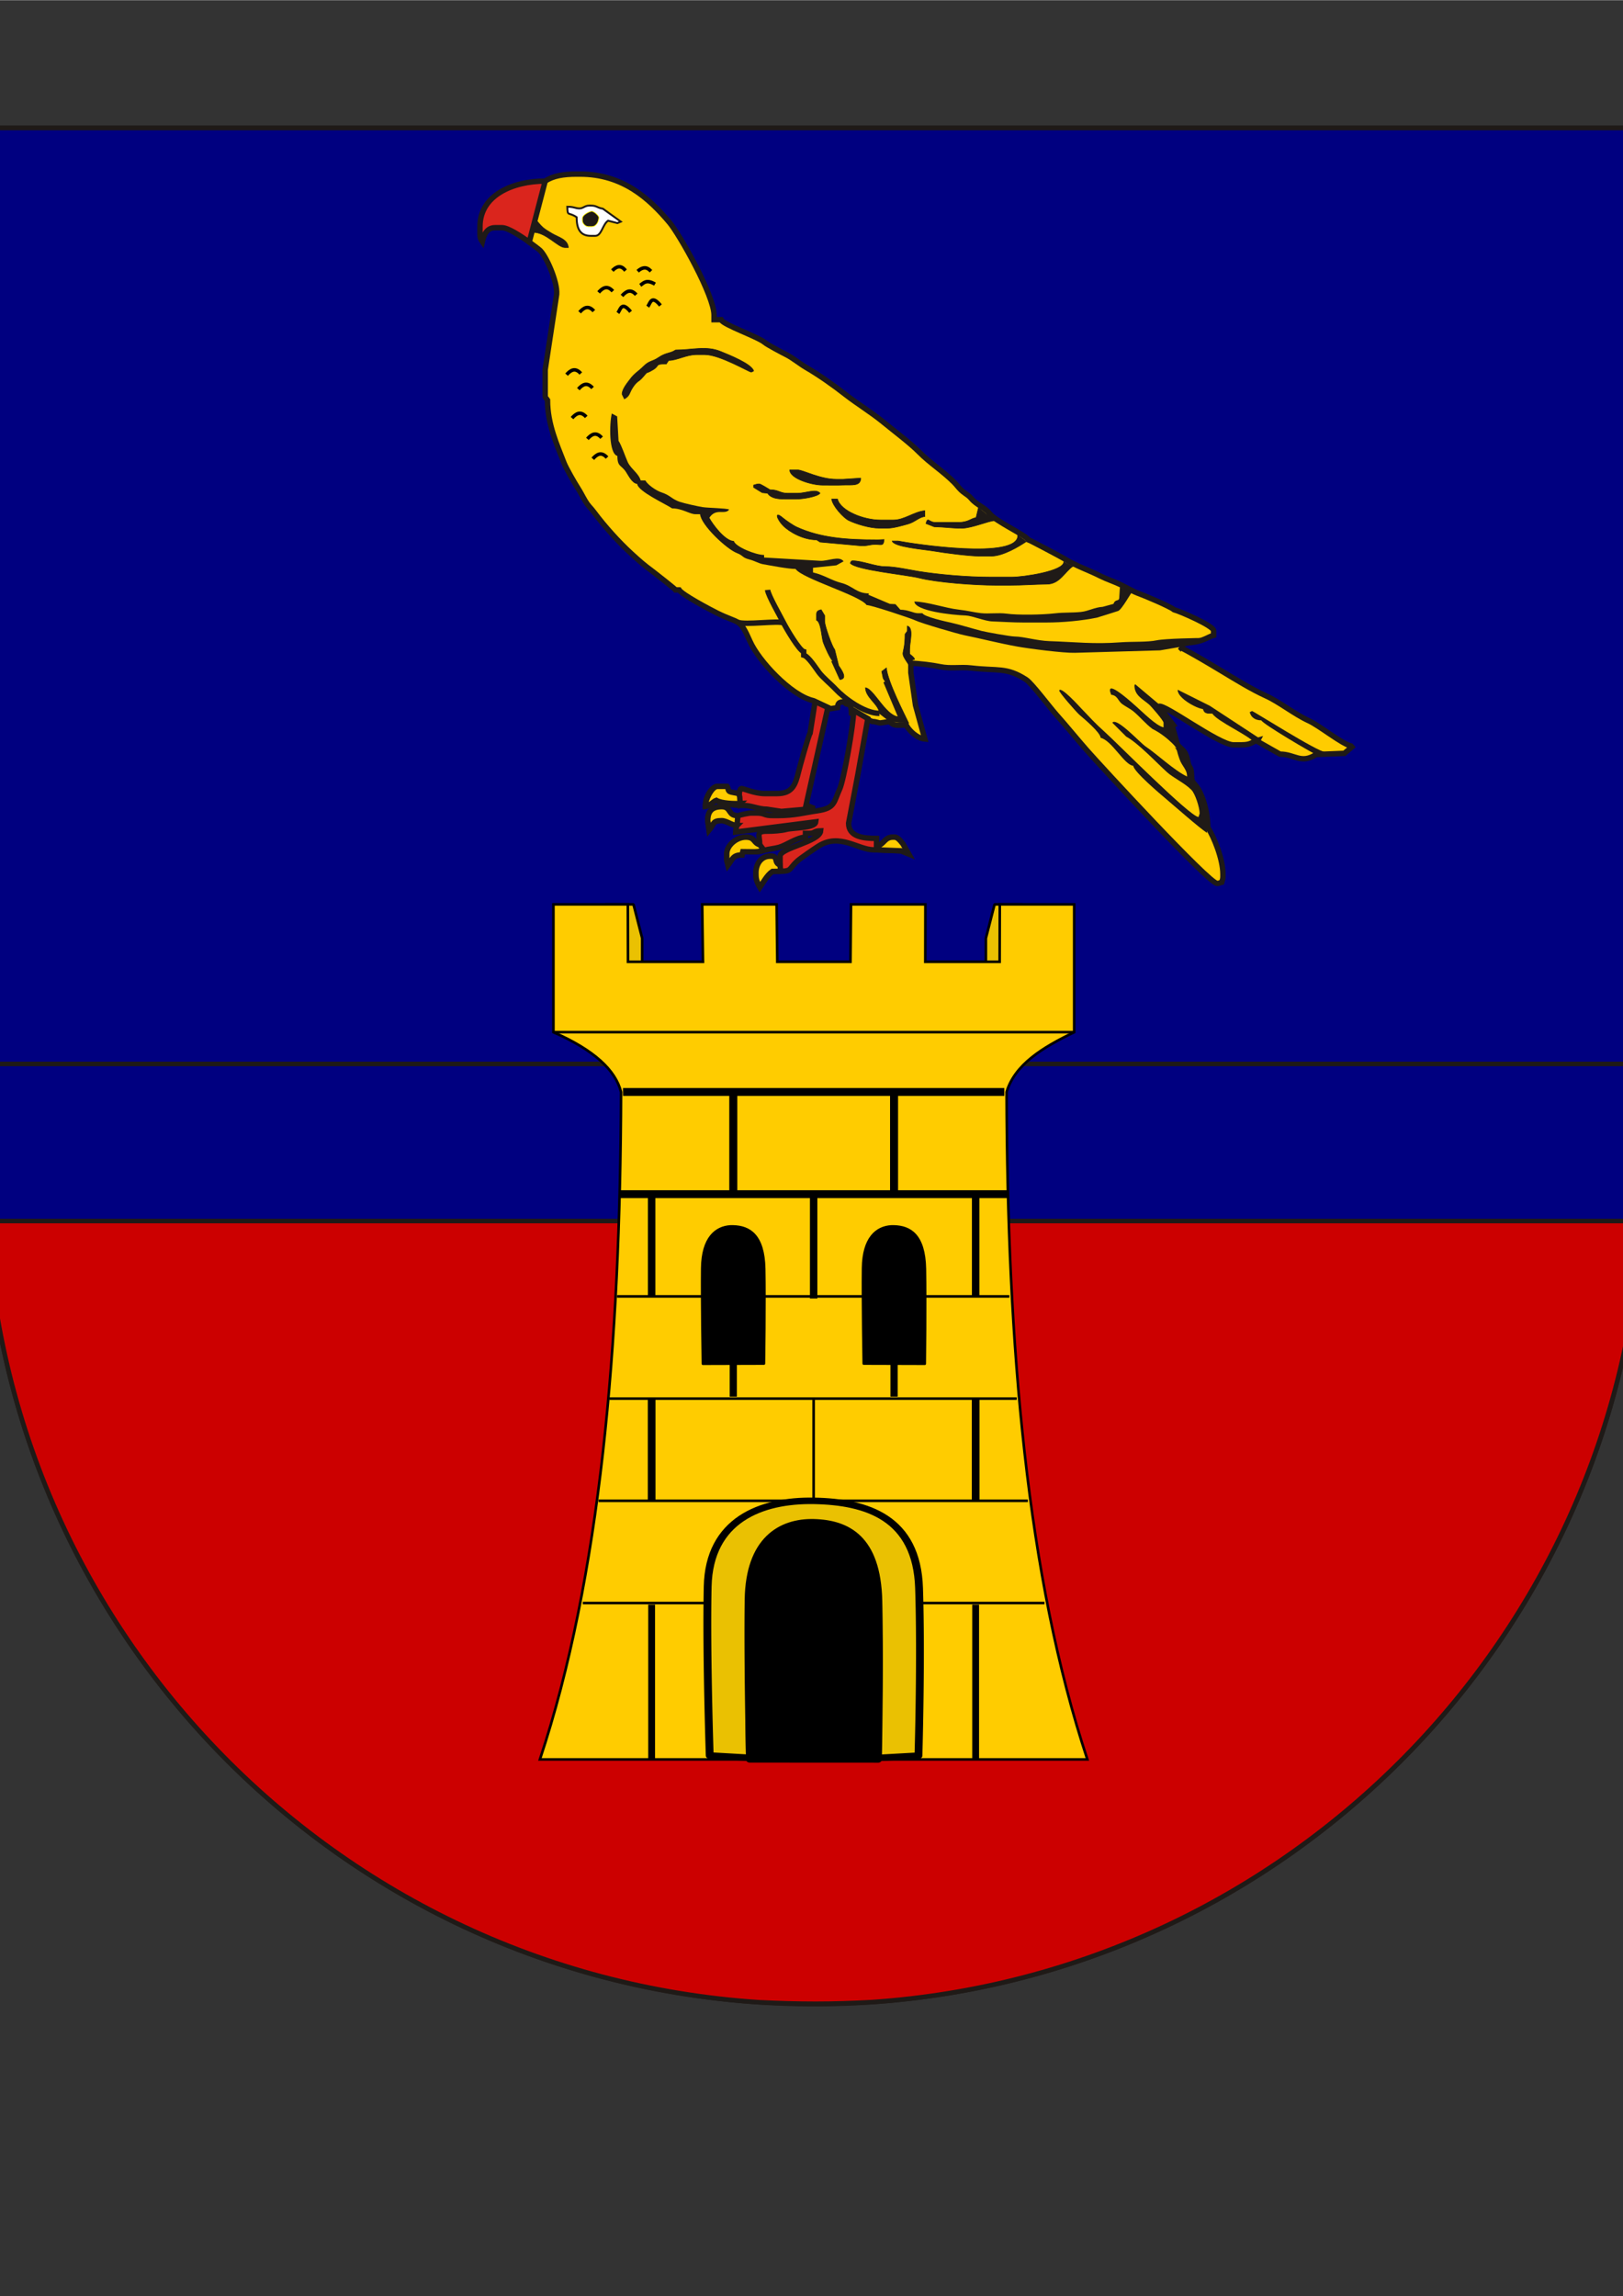 <?xml version="1.0" encoding="UTF-8"?>
<!DOCTYPE svg PUBLIC "-//W3C//DTD SVG 1.1//EN" "http://www.w3.org/Graphics/SVG/1.1/DTD/svg11.dtd">
<!-- Creator: CorelDRAW -->
<svg xmlns="http://www.w3.org/2000/svg" xml:space="preserve" width="2480px" height="3508px" shape-rendering="geometricPrecision" text-rendering="geometricPrecision" image-rendering="optimizeQuality" fill-rule="evenodd" clip-rule="evenodd"
viewBox="0 0 2480 3507.43"
 xmlns:xlink="http://www.w3.org/1999/xlink">
 <rect x="0" y="0" width="2480" height="3507.43" fill="#333333" stroke="none"/>
 <g id="Ebene_x0020_1">
  <path fill="green" stroke="#1F1A17" stroke-width="7" d="M-22.398 195.252l2531.35 0 0 1665.19c-34.022,668.854 -586.938,1200.75 -1264.17,1201.1l-2.739 -0.018c-698.52,-1.117 -1264.44,-567.698 -1264.44,-1266.48l0 -1599.8z"/>
  <path fill="#CC0000" stroke="#1F1A17" stroke-width="7" d="M-22.398 195.252l2531.35 0 0 1665.19c-32.545,639.809 -539.918,1154.23 -1176.7,1198.01 -29.249,1.644 -58.02,2.502 -86.128,2.502 -27.824,0 -56.689,-0.758 -86.352,-2.298 -660.136,-43.415 -1182.17,-592.492 -1182.17,-1263.61l0 -1599.8z"/>
  <polygon fill="navy" stroke="#1F1A17" stroke-width="7" points="-22.398,195.252 2508.95,195.252 2508.95,1865.12 -22.398,1865.12 "/>
  <line fill="none" stroke="#1F1A17" stroke-width="7" x1="-22.398" y1="1625.15" x2="2508.95" y2= "1625.15" />
  <polygon fill="#EAC102" stroke="black" stroke-width="3.935" stroke-linejoin="bevel" points="1506.46,1433.17 1519.73,1381.38 1562.68,1381.38 1562.68,1495.62 1506.46,1484.96 "/>
  <g>
   <polygon fill="black" fill-rule="nonzero" points="1243,2134.55 1243,2281.17 1231.96,2281.17 1231.96,2134.55 "/>
  </g>
  <g>
   <polygon fill="black" fill-rule="nonzero" points="1231.96,2590.6 1231.96,2469.83 1243,2469.83 1243,2590.6 "/>
  </g>
  <g>
   <polygon fill="black" fill-rule="nonzero" points="1466.15,2352.79 1461.7,2471.01 1450.71,2470.7 1455.15,2352.48 "/>
  </g>
  <g>
   <polygon fill="black" fill-rule="nonzero" points="1019.81,2284.08 1024.26,2426.43 1013.27,2426.8 1008.82,2284.46 "/>
  </g>
  <polygon fill="#EAC102" stroke="black" stroke-width="3.935" stroke-linejoin="bevel" points="981.271,1433.17 968.003,1381.38 925.057,1381.38 925.057,1495.62 981.271,1484.96 "/>
  <path fill="#FFCC00" stroke="black" stroke-width="3.935" d="M845.674 1381.39l0 195.273c61.922,27.152 94.854,57.799 103.306,91.394 -1.063,388.453 -31.687,741.449 -123.967,1019.62l405.164 0 26.707 0 404.656 0c-92.276,-278.172 -122.4,-631.161 -123.463,-1019.62 12.744,-42.233 55.318,-68.281 103.306,-91.39l0.004 -195.276 -113.676 0 -0.23 87.737 -113.597 0 0.155 -87.737 -113.671 0 -0.792 87.737 -111.854 0 -1.026 -87.737 -113.676 0 1.128 87.737 -114.569 0 -0.23 -87.737 -113.673 0z"/>
  <polygon fill="none" stroke="black" stroke-width="3.935" points="846.491,1576.55 1640.06,1576.55 "/>
  <polygon fill="none" stroke="black" stroke-width="11.997" points="951.933,1667.95 1534.62,1667.95 "/>
  <line fill="none" stroke="black" stroke-width="3.935" x1="890.529" y1="2448.75" x2="1596.02" y2= "2448.75" />
  <line fill="none" stroke="black" stroke-width="3.935" x1="914.557" y1="2292.59" x2="1570.56" y2= "2292.59" />
  <line fill="none" stroke="black" stroke-width="3.935" x1="931.516" y1="2136.43" x2="1553.6" y2= "2136.43" />
  <line fill="none" stroke="black" stroke-width="3.935" x1="942.819" y1="1980.28" x2="1542.3" y2= "1980.28" />
  <line fill="none" stroke="black" stroke-width="11.997" x1="947.064" y1="1824.12" x2="1539.49" y2= "1824.12" />
  <path fill="black" stroke="black" stroke-width="3.935" stroke-linecap="round" stroke-linejoin="round" d="M1116.17 1873.4c-22.126,1.257 -42.539,17.406 -43.138,63.78 -0.637,49.482 1.052,146.018 1.052,146.018l93.213 -0.27c0,0 1.455,-92.183 0.418,-144.58 -1.035,-52.42 -23.37,-64.223 -47.131,-64.943 -1.483,-0.047 -2.942,-0.083 -4.414,-0.004z"/>
  <path fill="black" stroke="black" stroke-width="3.935" stroke-linecap="round" stroke-linejoin="round" d="M1361.92 1873.4c-22.124,1.257 -42.535,17.406 -43.134,63.78 -0.637,49.482 1.052,145.751 1.052,145.751l93.209 0.267c0,0 1.246,-92.453 0.213,-144.851 -1.037,-52.42 -23.161,-64.223 -46.922,-64.943 -1.487,-0.047 -2.945,-0.083 -4.418,-0.004z"/>
  <g>
   <polygon fill="black" fill-rule="nonzero" points="1126.01,2083.44 1126.01,2133.48 1114.97,2133.48 1114.97,2083.44 "/>
  </g>
  <g>
   <polygon fill="black" fill-rule="nonzero" points="1371.67,2083.44 1371.67,2133.48 1360.63,2133.48 1360.63,2083.44 "/>
  </g>
  <line fill="none" stroke="black" stroke-width="3.935" x1="1243.28" y1="2138.49" x2="1243.28" y2= "2295.76" />
  <g>
   <polygon fill="black" fill-rule="nonzero" points="1000.95,2451.32 1000.95,2687.68 990.508,2687.68 990.508,2451.32 "/>
  </g>
  <g>
   <polygon fill="black" fill-rule="nonzero" points="1496.05,2451.32 1496.05,2687.68 1485.61,2687.68 1485.61,2451.32 "/>
  </g>
  <g>
   <polygon fill="black" fill-rule="nonzero" points="1001.61,2136.59 1001.61,2293.61 989.848,2293.61 989.848,2136.59 "/>
  </g>
  <g>
   <polygon fill="black" fill-rule="nonzero" points="1496.71,2136.59 1496.71,2293.61 1484.95,2293.61 1484.95,2136.59 "/>
  </g>
  <g>
   <polygon fill="black" fill-rule="nonzero" points="1237.6,1983.46 1237.6,1821.6 1248.95,1821.6 1248.95,1983.46 "/>
  </g>
  <g>
   <polygon fill="black" fill-rule="nonzero" points="1001.43,1826.07 1001.43,1978.99 990.028,1978.99 990.028,1826.07 "/>
  </g>
  <g>
   <polygon fill="black" fill-rule="nonzero" points="1496.53,1826.07 1496.53,1978.99 1485.13,1978.99 1485.13,1826.07 "/>
  </g>
  <g>
   <path fill="#EAC102" d="M1243.79 2292.63c-81.255,-1.469 -160.255,29.565 -162.433,130.874 -2.184,101.356 3.109,258.198 3.109,258.198l61.445 3.503c-0.391,-15.923 -2.117,-149.996 -0.875,-231.369 0.334,-21.854 0.548,-39.9 6.045,-54.689 2.748,-7.394 6.182,-14.006 9.957,-19.825 3.774,-5.821 5.845,-10.915 10.463,-15.285 4.615,-4.37 8.164,-7.942 13.446,-10.982 5.281,-3.052 9.543,-5.554 15.313,-7.405 11.539,-3.707 33.113,-8.522 45.528,-8.208 12.418,0.316 29.701,5.311 41.062,8.924 5.678,1.803 9.015,4.233 14.195,7.164 5.175,2.929 7.134,6.252 11.644,10.506 4.515,4.255 9.256,9.262 12.944,15.051 3.692,5.777 6.936,12.544 9.647,20.058 5.423,15.031 4.962,33.689 5.859,56.839 3.341,86.199 -0.301,214.461 -0.62,229.458l62.901 -3.504c0,0 4.479,-148.72 0.934,-256.046 -3.544,-107.366 -79.314,-131.797 -160.566,-133.265z"/>
   <path id="1" fill="black" fill-rule="nonzero" d="M1087.33 2423.59l-11.951 -0.156 0 0 0.428 -9.507 0.887 -9.102 1.31 -8.706 1.742 -8.333 2.161 -7.968 2.566 -7.59 2.936 -7.22 3.335 -6.878 3.677 -6.5 4.028 -6.152 4.387 -5.828 4.688 -5.454 4.975 -5.125 5.293 -4.802 5.553 -4.47 5.822 -4.14 6.029 -3.822 6.273 -3.506 6.475 -3.2 6.666 -2.9 6.844 -2.626 7.007 -2.322 7.133 -2.062 7.27 -1.789 7.368 -1.544 7.5 -1.285 7.549 -1.053 7.654 -0.81 7.675 -0.59 7.753 -0.36 7.768 -0.156 7.773 0.041 -0.234 9.925 -7.445 -0.041 -7.395 0.156 -7.33 0.36 -7.299 0.553 -7.186 0.77 -7.126 0.975 -6.985 1.207 -6.9 1.428 -6.753 1.673 -6.618 1.906 -6.444 2.166 -6.281 2.393 -6.104 2.667 -5.913 2.929 -5.709 3.194 -5.514 3.47 -5.26 3.753 -5.038 4.04 -4.778 4.336 -4.553 4.658 -4.266 4.986 -3.967 5.282 -3.7 5.646 -3.396 5.995 -3.054 6.332 -2.747 6.715 -2.38 7.085 -2.022 7.462 -1.647 7.865 -1.262 8.276 -0.84 8.674 -0.428 9.079 0 0zm-11.951 -0.156l11.951 0.156 -0.013 0.255 -0.027 0.252 -0.043 0.248 -0.058 0.243 -0.071 0.24 -0.085 0.234 -0.098 0.229 -0.111 0.224 -0.124 0.218 -0.136 0.213 -0.148 0.205 -0.159 0.2 -0.17 0.192 -0.182 0.184 -0.191 0.178 -0.201 0.17 -0.21 0.161 -0.22 0.154 -0.229 0.144 -0.236 0.136 -0.246 0.126 -0.253 0.116 -0.26 0.106 -0.266 0.096 -0.274 0.085 -0.279 0.074 -0.285 0.064 -0.291 0.052 -0.295 0.04 -0.299 0.027 -0.305 0.015 -0.307 0.002 -0.307 -0.011 -0.304 -0.022 -0.299 -0.035 -0.293 -0.048 -0.288 -0.059 -0.282 -0.07 -0.276 -0.083 -0.269 -0.092 -0.263 -0.103 -0.255 -0.113 -0.248 -0.123 -0.24 -0.132 -0.231 -0.141 -0.223 -0.151 -0.214 -0.158 -0.204 -0.167 -0.195 -0.176 -0.184 -0.182 -0.175 -0.19 -0.163 -0.197 -0.151 -0.203 -0.141 -0.209 -0.128 -0.216 -0.116 -0.221 -0.103 -0.227 -0.09 -0.233 -0.076 -0.236 -0.063 -0.241 -0.048 -0.244 -0.033 -0.249 -0.018 -0.253 -0.004 -0.255zm9.483 253.313l-0.796 9.925 -5.578 -4.827 -0.015 -0.472 -0.044 -1.332 -0.07 -2.175 -0.094 -2.976 -0.116 -3.74 -0.135 -4.465 -0.152 -5.15 -0.167 -5.797 -0.18 -6.426 -0.189 -6.975 -0.197 -7.505 -0.202 -7.996 -0.204 -8.447 -0.205 -8.882 -0.204 -9.236 -0.2 -9.573 -0.194 -9.869 -0.184 -10.148 -0.174 -10.346 -0.159 -10.527 -0.145 -10.688 -0.126 -10.77 -0.105 -10.855 -0.084 -10.859 -0.058 -10.865 -0.031 -10.793 0 -10.701 0.031 -10.569 0.066 -10.419 0.103 -10.212 0.142 -9.964 0.183 -9.678 11.951 0.156 -0.183 9.638 -0.142 9.926 -0.103 10.171 -0.066 10.382 -0.031 10.569 0 10.701 0.031 10.793 0.058 10.827 0.084 10.859 0.105 10.815 0.126 10.77 0.145 10.65 0.159 10.527 0.174 10.346 0.184 10.108 0.194 9.869 0.2 9.573 0.204 9.236 0.205 8.844 0.204 8.447 0.202 7.996 0.197 7.505 0.189 6.975 0.18 6.385 0.167 5.797 0.152 5.15 0.135 4.465 0.116 3.74 0.094 2.976 0.07 2.175 0.044 1.332 0.015 0.435 -5.578 -4.827zm-6.374 5.098l11.951 -0.272 0 0.255 -0.014 0.253 -0.03 0.249 -0.045 0.246 -0.059 0.242 -0.072 0.237 -0.087 0.233 -0.099 0.227 -0.112 0.223 -0.125 0.217 -0.137 0.21 -0.149 0.205 -0.161 0.198 -0.171 0.191 -0.182 0.184 -0.191 0.177 -0.202 0.169 -0.213 0.161 -0.221 0.152 -0.229 0.144 -0.239 0.135 -0.246 0.125 -0.254 0.116 -0.262 0.105 -0.268 0.096 -0.275 0.084 -0.281 0.073 -0.287 0.063 -0.293 0.05 -0.298 0.039 -0.304 0.026 -0.307 0.013 -0.308 0 -0.304 -0.012 -0.3 -0.025 -0.295 -0.037 -0.292 -0.05 -0.286 -0.06 -0.28 -0.072 -0.274 -0.083 -0.268 -0.093 -0.262 -0.104 -0.254 -0.113 -0.247 -0.124 -0.239 -0.132 -0.23 -0.143 -0.222 -0.151 -0.214 -0.159 -0.203 -0.168 -0.194 -0.176 -0.184 -0.183 -0.172 -0.191 -0.163 -0.197 -0.15 -0.204 -0.139 -0.211 -0.128 -0.217 -0.113 -0.223 -0.102 -0.228 -0.089 -0.234 -0.074 -0.239 -0.061 -0.243 -0.046 -0.247 -0.031 -0.252 -0.017 -0.255zm73.396 3.27l-6.374 5.059 -61.445 -3.503 0.796 -9.925 61.445 3.503 5.578 4.866zm-6.374 5.059l0.796 -9.925 0.307 0.024 0.302 0.035 0.296 0.048 0.291 0.06 0.285 0.071 0.278 0.083 0.272 0.093 0.265 0.104 0.256 0.115 0.249 0.123 0.241 0.133 0.231 0.143 0.223 0.151 0.214 0.161 0.204 0.168 0.195 0.176 0.184 0.183 0.174 0.19 0.162 0.197 0.151 0.204 0.139 0.21 0.128 0.215 0.115 0.222 0.102 0.227 0.09 0.23 0.076 0.236 0.061 0.24 0.047 0.244 0.033 0.247 0.018 0.25 0.004 0.253 -0.013 0.256 -0.028 0.255 -0.044 0.25 -0.058 0.247 -0.072 0.241 -0.086 0.236 -0.099 0.231 -0.112 0.224 -0.125 0.22 -0.137 0.214 -0.149 0.207 -0.161 0.2 -0.172 0.192 -0.182 0.185 -0.192 0.177 -0.202 0.17 -0.213 0.162 -0.22 0.152 -0.23 0.144 -0.237 0.135 -0.246 0.125 -0.253 0.116 -0.26 0.106 -0.266 0.096 -0.273 0.084 -0.279 0.074 -0.283 0.063 -0.289 0.051 -0.294 0.04 -0.298 0.027 -0.301 0.015 -0.305 0.002 -0.308 -0.011zm-6.453 -236.389l11.951 0.116 0 0 -0.107 7.759 -0.092 8.055 -0.076 8.282 -0.06 8.516 -0.046 8.681 -0.033 8.852 -0.02 8.974 -0.008 9.064 0.004 9.122 0.013 9.149 0.022 9.145 0.032 9.11 0.039 9.025 0.047 8.946 0.052 8.816 0.059 8.655 0.063 8.464 0.067 8.242 0.071 7.987 0.073 7.681 0.074 7.383 0.076 7.036 0.074 6.657 0.076 6.245 0.073 5.804 0.071 5.331 0.067 4.806 0.064 4.29 0.059 3.722 0.054 3.125 0.047 2.474 0.04 1.815 -11.951 0.194 -0.04 -1.853 -0.047 -2.514 -0.054 -3.125 -0.059 -3.722 -0.064 -4.29 -0.067 -4.844 -0.071 -5.331 -0.073 -5.804 -0.076 -6.245 -0.074 -6.657 -0.076 -7.036 -0.074 -7.383 -0.073 -7.721 -0.071 -7.987 -0.067 -8.242 -0.063 -8.464 -0.059 -8.655 -0.052 -8.816 -0.047 -8.946 -0.039 -9.063 -0.032 -9.11 -0.022 -9.145 -0.013 -9.149 -0.004 -9.122 0.008 -9.064 0.02 -8.974 0.033 -8.852 0.046 -8.719 0.06 -8.516 0.076 -8.322 0.092 -8.055 0.107 -7.797 0 0zm11.951 0.116l-11.951 -0.116 0.012 -0.255 0.026 -0.252 0.041 -0.248 0.057 -0.244 0.07 -0.239 0.084 -0.235 0.098 -0.23 0.11 -0.223 0.123 -0.22 0.135 -0.213 0.148 -0.205 0.158 -0.201 0.169 -0.192 0.181 -0.185 0.19 -0.178 0.201 -0.171 0.209 -0.162 0.22 -0.154 0.228 -0.145 0.236 -0.137 0.244 -0.126 0.252 -0.117 0.26 -0.107 0.266 -0.097 0.273 -0.086 0.279 -0.076 0.285 -0.064 0.289 -0.052 0.295 -0.041 0.299 -0.028 0.305 -0.017 0.307 -0.004 0.307 0.009 0.304 0.022 0.299 0.034 0.293 0.046 0.288 0.059 0.283 0.07 0.276 0.08 0.27 0.091 0.263 0.103 0.255 0.112 0.249 0.122 0.241 0.131 0.231 0.141 0.224 0.15 0.214 0.158 0.205 0.167 0.196 0.174 0.184 0.182 0.175 0.189 0.164 0.197 0.152 0.202 0.142 0.209 0.129 0.216 0.117 0.221 0.103 0.227 0.091 0.231 0.078 0.236 0.063 0.24 0.05 0.246 0.034 0.248 0.019 0.253 0.005 0.255zm-5.649 -56.206l11.436 2.919 0 0 -0.453 1.299 -0.448 1.317 -0.417 1.338 -0.39 1.376 -0.363 1.396 -0.338 1.415 -0.311 1.435 -0.312 1.455 -0.265 1.494 -0.266 1.514 -0.221 1.534 -0.226 1.553 -0.205 1.575 -0.188 1.595 -0.146 1.634 -0.155 1.656 -0.139 1.677 -0.125 1.696 -0.112 1.718 -0.099 1.757 -0.089 1.761 -0.079 1.801 -0.07 1.821 -0.06 1.843 -0.054 1.865 -0.047 1.887 -0.043 1.927 -0.039 1.93 -0.034 1.971 -0.033 1.993 -0.032 2.016 -0.031 2.037 -11.951 -0.116 0.031 -2.037 0.032 -2.016 0.033 -1.993 0.034 -1.971 0.039 -1.97 0.043 -1.927 0.047 -1.925 0.054 -1.905 0.06 -1.881 0.07 -1.861 0.079 -1.839 0.089 -1.839 0.099 -1.797 0.112 -1.796 0.125 -1.774 0.139 -1.755 0.155 -1.734 0.194 -1.712 0.188 -1.711 0.205 -1.691 0.226 -1.671 0.268 -1.65 0.266 -1.632 0.312 -1.61 0.312 -1.611 0.358 -1.591 0.383 -1.571 0.41 -1.552 0.437 -1.532 0.464 -1.532 0.495 -1.513 0.546 -1.493 0 0zm11.436 2.919l-11.436 -2.919 0.098 -0.242 0.111 -0.236 0.124 -0.228 0.137 -0.221 0.149 -0.214 0.161 -0.205 0.171 -0.197 0.182 -0.19 0.192 -0.181 0.202 -0.172 0.211 -0.164 0.221 -0.155 0.228 -0.145 0.236 -0.136 0.243 -0.126 0.25 -0.117 0.257 -0.106 0.262 -0.097 0.268 -0.085 0.274 -0.076 0.278 -0.064 0.281 -0.053 0.286 -0.043 0.288 -0.031 0.292 -0.019 0.293 -0.006 0.295 0.005 0.296 0.018 0.296 0.03 0.298 0.043 0.298 0.057 0.296 0.068 0.292 0.081 0.283 0.092 0.275 0.103 0.267 0.115 0.256 0.123 0.248 0.133 0.237 0.143 0.229 0.151 0.217 0.159 0.208 0.168 0.197 0.176 0.187 0.183 0.175 0.189 0.164 0.196 0.152 0.203 0.141 0.208 0.128 0.213 0.116 0.218 0.104 0.223 0.091 0.227 0.077 0.23 0.064 0.234 0.051 0.237 0.037 0.24 0.022 0.242 0.008 0.243 -0.006 0.244 -0.021 0.247 -0.035 0.247 -0.052 0.247 -0.067 0.247 -0.083 0.246zm-1.035 -23.639l10.546 4.71 0 0 -0.331 0.509 -0.351 0.534 -0.325 0.536 -0.322 0.523 -0.345 0.548 -0.318 0.55 -0.316 0.537 -0.337 0.561 -0.312 0.564 -0.309 0.552 -0.329 0.575 -0.304 0.579 -0.3 0.564 -0.321 0.569 -0.294 0.594 -0.292 0.596 -0.313 0.603 -0.286 0.587 -0.306 0.593 -0.279 0.616 -0.3 0.62 -0.274 0.607 -0.293 0.631 -0.266 0.615 -0.263 0.638 -0.282 0.625 -0.255 0.65 -0.275 0.633 -0.247 0.658 -0.268 0.642 -0.24 0.647 -0.26 0.672 -11.436 -2.919 0.26 -0.71 0.287 -0.725 0.268 -0.72 0.294 -0.698 0.275 -0.711 0.302 -0.687 0.282 -0.703 0.311 -0.678 0.313 -0.693 0.293 -0.668 0.319 -0.685 0.3 -0.66 0.326 -0.654 0.306 -0.671 0.333 -0.665 0.313 -0.641 0.339 -0.637 0.341 -0.632 0.321 -0.647 0.347 -0.642 0.351 -0.619 0.329 -0.613 0.354 -0.629 0.359 -0.605 0.337 -0.599 0.364 -0.615 0.365 -0.59 0.345 -0.586 0.37 -0.601 0.372 -0.576 0.351 -0.572 0.376 -0.587 0 0zm10.546 4.71l-10.546 -4.71 0.152 -0.222 0.165 -0.214 0.175 -0.204 0.187 -0.195 0.196 -0.185 0.205 -0.176 0.215 -0.167 0.223 -0.156 0.23 -0.148 0.24 -0.136 0.246 -0.128 0.252 -0.116 0.259 -0.106 0.263 -0.096 0.269 -0.085 0.273 -0.073 0.276 -0.064 0.281 -0.052 0.283 -0.041 0.286 -0.03 0.288 -0.019 0.288 -0.007 0.291 0.005 0.291 0.017 0.289 0.03 0.291 0.04 0.288 0.053 0.287 0.065 0.285 0.077 0.281 0.09 0.279 0.103 0.275 0.116 0.268 0.126 0.256 0.137 0.246 0.145 0.235 0.155 0.223 0.163 0.211 0.171 0.201 0.178 0.189 0.185 0.177 0.191 0.164 0.198 0.152 0.204 0.141 0.209 0.128 0.215 0.115 0.218 0.103 0.223 0.09 0.227 0.076 0.23 0.063 0.233 0.05 0.236 0.037 0.237 0.021 0.239 0.008 0.24 -0.006 0.241 -0.019 0.241 -0.035 0.241 -0.048 0.241 -0.064 0.24 -0.078 0.237 -0.093 0.237 -0.109 0.234 -0.123 0.231 -0.139 0.228zm0.691 -20.91l8.999 6.54 0 0 -0.355 0.334 -0.318 0.338 -0.328 0.342 -0.315 0.346 -0.304 0.332 -0.292 0.374 -0.282 0.359 -0.296 0.364 -0.287 0.389 -0.28 0.391 -0.272 0.396 -0.289 0.42 -0.285 0.404 -0.256 0.429 -0.274 0.432 -0.295 0.437 -0.269 0.459 -0.267 0.445 -0.291 0.469 -0.266 0.472 -0.291 0.497 -0.293 0.501 -0.294 0.505 -0.296 0.51 -0.325 0.534 -0.306 0.517 -0.311 0.542 -0.34 0.564 -0.324 0.552 -0.355 0.554 -0.363 0.579 -0.372 0.582 -10.546 -4.71 0.327 -0.504 0.315 -0.501 0.308 -0.516 0.324 -0.511 0.293 -0.487 0.311 -0.504 0.306 -0.517 0.278 -0.494 0.296 -0.51 0.294 -0.505 0.293 -0.501 0.291 -0.497 0.313 -0.513 0.291 -0.507 0.314 -0.523 0.316 -0.5 0.295 -0.515 0.321 -0.51 0.348 -0.507 0.332 -0.52 0.337 -0.498 0.366 -0.511 0.372 -0.509 0.381 -0.504 0.391 -0.52 0.422 -0.515 0.433 -0.492 0.443 -0.526 0.457 -0.502 0.468 -0.498 0.507 -0.494 0.495 -0.49 0 0zm8.999 6.54l-8.999 -6.54 0.208 -0.188 0.218 -0.177 0.226 -0.167 0.233 -0.155 0.241 -0.144 0.248 -0.133 0.253 -0.123 0.26 -0.111 0.265 -0.099 0.269 -0.09 0.273 -0.078 0.278 -0.066 0.28 -0.056 0.282 -0.044 0.283 -0.033 0.286 -0.021 0.287 -0.011 0.287 0.001 0.287 0.013 0.286 0.024 0.286 0.035 0.283 0.047 0.28 0.059 0.279 0.07 0.275 0.081 0.27 0.093 0.267 0.105 0.261 0.116 0.256 0.129 0.25 0.139 0.244 0.152 0.236 0.163 0.227 0.174 0.213 0.18 0.201 0.188 0.187 0.194 0.174 0.201 0.161 0.205 0.148 0.21 0.133 0.215 0.12 0.22 0.107 0.224 0.093 0.227 0.08 0.23 0.066 0.231 0.053 0.235 0.039 0.236 0.026 0.237 0.013 0.237 -0.001 0.239 -0.015 0.239 -0.03 0.237 -0.043 0.237 -0.057 0.235 -0.07 0.233 -0.085 0.231 -0.098 0.228 -0.112 0.226 -0.126 0.221 -0.141 0.217 -0.154 0.213 -0.169 0.208 -0.182 0.203 -0.197 0.196zm5.526 -18.339l6.842 8.175 -0.024 0 -0.419 0.248 -0.387 0.23 -0.424 0.254 -0.393 0.257 -0.384 0.26 -0.378 0.266 -0.392 0.267 -0.364 0.252 -0.38 0.294 -0.376 0.257 -0.347 0.281 -0.389 0.306 -0.361 0.288 -0.357 0.293 -0.38 0.315 -0.352 0.3 -0.35 0.305 -0.373 0.328 -0.371 0.331 -0.372 0.316 -0.372 0.34 -0.371 0.363 -0.397 0.348 -0.374 0.352 -0.377 0.376 -0.403 0.38 -0.406 0.366 -0.41 0.39 -0.415 0.393 -0.418 0.398 -0.424 0.403 -0.43 0.407 -8.999 -6.54 0.43 -0.407 0.424 -0.403 0.418 -0.398 0.415 -0.393 0.41 -0.39 0.406 -0.404 0.403 -0.38 0.424 -0.376 0.422 -0.392 0.397 -0.386 0.418 -0.363 0.419 -0.38 0.417 -0.392 0.418 -0.371 0.42 -0.366 0.444 -0.383 0.446 -0.378 0.425 -0.355 0.451 -0.371 0.456 -0.366 0.436 -0.344 0.487 -0.359 0.47 -0.376 0.472 -0.332 0.505 -0.37 0.487 -0.345 0.517 -0.341 0.526 -0.338 0.533 -0.335 0.518 -0.332 0.574 -0.348 0.561 -0.326 -0.024 0zm6.819 8.175l-6.795 -8.175 0.257 -0.139 0.263 -0.128 0.268 -0.116 0.272 -0.103 0.276 -0.091 0.279 -0.079 0.282 -0.066 0.285 -0.056 0.286 -0.043 0.287 -0.032 0.288 -0.02 0.288 -0.008 0.288 0.004 0.287 0.015 0.285 0.026 0.283 0.037 0.281 0.048 0.279 0.06 0.274 0.071 0.27 0.081 0.266 0.092 0.261 0.103 0.255 0.115 0.249 0.124 0.242 0.135 0.235 0.146 0.228 0.155 0.22 0.167 0.21 0.177 0.201 0.187 0.192 0.196 0.181 0.207 0.169 0.214 0.152 0.218 0.139 0.223 0.124 0.226 0.109 0.229 0.096 0.233 0.08 0.234 0.066 0.236 0.052 0.237 0.038 0.239 0.024 0.24 0.009 0.239 -0.004 0.24 -0.018 0.237 -0.032 0.237 -0.045 0.236 -0.058 0.233 -0.072 0.231 -0.085 0.228 -0.098 0.224 -0.111 0.221 -0.124 0.216 -0.137 0.213 -0.15 0.207 -0.163 0.202 -0.175 0.195 -0.188 0.189 -0.201 0.182 -0.213 0.175 -0.224 0.168 -0.236 0.159 -0.249 0.15zm9.759 -16.123l4.313 9.263 0 0 -0.49 0.157 -0.435 0.158 -0.45 0.164 -0.443 0.148 -0.436 0.171 -0.452 0.175 -0.424 0.178 -0.417 0.162 -0.412 0.187 -0.431 0.17 -0.426 0.192 -0.4 0.197 -0.419 0.201 -0.417 0.184 -0.416 0.208 -0.436 0.211 -0.387 0.214 -0.433 0.218 -0.435 0.221 -0.409 0.226 -0.433 0.228 -0.435 0.25 -0.413 0.236 -0.461 0.239 -0.44 0.261 -0.465 0.265 -0.47 0.268 -0.449 0.253 -0.453 0.275 -0.482 0.278 -0.487 0.281 -0.492 0.285 -6.842 -8.175 0.492 -0.285 0.487 -0.281 0.482 -0.278 0.501 -0.275 0.496 -0.291 0.47 -0.268 0.465 -0.265 0.488 -0.261 0.461 -0.279 0.505 -0.274 0.482 -0.25 0.481 -0.268 0.503 -0.263 0.479 -0.261 0.481 -0.256 0.529 -0.254 0.483 -0.249 0.508 -0.248 0.511 -0.262 0.514 -0.239 0.54 -0.235 0.521 -0.233 0.526 -0.248 0.552 -0.224 0.559 -0.24 0.563 -0.218 0.547 -0.213 0.575 -0.211 0.585 -0.226 0.589 -0.202 0.624 -0.198 0.582 -0.195 0 0zm4.313 9.263l-4.313 -9.263 0.289 -0.086 0.292 -0.073 0.293 -0.06 0.294 -0.047 0.294 -0.034 0.293 -0.022 0.294 -0.011 0.292 0.001 0.291 0.014 0.288 0.025 0.285 0.037 0.282 0.047 0.28 0.059 0.274 0.07 0.27 0.081 0.265 0.091 0.26 0.102 0.254 0.112 0.247 0.122 0.241 0.131 0.231 0.142 0.226 0.151 0.216 0.159 0.207 0.17 0.198 0.178 0.188 0.187 0.177 0.196 0.167 0.203 0.156 0.213 0.143 0.221 0.131 0.228 0.118 0.236 0.104 0.241 0.087 0.242 0.073 0.243 0.057 0.243 0.041 0.244 0.027 0.243 0.013 0.244 -0.002 0.242 -0.015 0.241 -0.031 0.239 -0.044 0.237 -0.058 0.235 -0.071 0.231 -0.084 0.228 -0.098 0.224 -0.11 0.22 -0.122 0.216 -0.135 0.21 -0.146 0.205 -0.158 0.2 -0.171 0.192 -0.181 0.187 -0.194 0.18 -0.203 0.172 -0.215 0.164 -0.226 0.156 -0.235 0.148 -0.246 0.138 -0.256 0.129 -0.266 0.119 -0.274 0.109 -0.285 0.098zm43.536 -17.802l-0.328 9.925 0 0 -1.026 0.006 -1.099 -0.006 -1.123 0.041 -1.213 0.07 -1.253 0.074 -1.287 0.119 -1.345 0.122 -1.398 0.163 -1.398 0.167 -1.445 0.204 -1.462 0.203 -1.48 0.24 -1.489 0.239 -1.52 0.272 -1.503 0.267 -1.526 0.299 -1.523 0.292 -1.519 0.322 -1.508 0.311 -1.495 0.339 -1.48 0.328 -1.457 0.353 -1.435 0.338 -1.409 0.341 -1.376 0.365 -1.343 0.346 -1.306 0.366 -1.262 0.345 -1.219 0.345 -1.171 0.34 -1.096 0.337 -1.039 0.331 -4.313 -9.263 1.181 -0.371 1.238 -0.374 1.264 -0.38 1.313 -0.383 1.357 -0.385 1.398 -0.366 1.437 -0.384 1.47 -0.365 1.501 -0.381 1.529 -0.376 1.552 -0.353 1.572 -0.366 1.59 -0.339 1.603 -0.351 1.611 -0.322 1.618 -0.329 1.62 -0.299 1.643 -0.307 1.614 -0.272 1.631 -0.276 1.619 -0.24 1.604 -0.243 1.585 -0.204 1.587 -0.204 1.538 -0.163 1.532 -0.162 1.523 -0.119 1.487 -0.112 1.447 -0.07 1.451 -0.041 1.381 -0.034 1.355 0.034 0 0zm-0.328 9.925l0.328 -9.925 0.307 0.013 0.304 0.026 0.298 0.039 0.293 0.05 0.287 0.063 0.281 0.073 0.275 0.084 0.268 0.096 0.262 0.105 0.254 0.116 0.246 0.125 0.239 0.135 0.229 0.144 0.221 0.152 0.213 0.161 0.202 0.169 0.191 0.177 0.182 0.184 0.171 0.191 0.161 0.198 0.149 0.205 0.137 0.21 0.125 0.217 0.112 0.223 0.099 0.227 0.087 0.233 0.072 0.237 0.059 0.242 0.045 0.246 0.03 0.249 0.014 0.253 0 0.255 -0.017 0.255 -0.031 0.252 -0.046 0.247 -0.061 0.243 -0.074 0.239 -0.089 0.234 -0.102 0.228 -0.113 0.223 -0.128 0.217 -0.139 0.211 -0.15 0.204 -0.163 0.197 -0.172 0.191 -0.184 0.183 -0.194 0.176 -0.203 0.168 -0.214 0.159 -0.222 0.151 -0.23 0.143 -0.239 0.132 -0.247 0.124 -0.254 0.113 -0.262 0.104 -0.268 0.093 -0.274 0.083 -0.28 0.072 -0.286 0.06 -0.292 0.05 -0.295 0.037 -0.3 0.025 -0.304 0.012 -0.308 0zm43.359 -0.69l-4.266 9.304 0 0 -1.058 -0.342 -1.115 -0.35 -1.122 -0.337 -1.151 -0.36 -1.177 -0.364 -1.202 -0.347 -1.202 -0.367 -1.247 -0.368 -1.265 -0.348 -1.281 -0.366 -1.274 -0.342 -1.286 -0.358 -1.321 -0.334 -1.306 -0.347 -1.314 -0.319 -1.318 -0.312 -1.321 -0.321 -1.324 -0.292 -1.298 -0.299 -1.319 -0.266 -1.292 -0.253 -1.284 -0.256 -1.253 -0.22 -1.264 -0.203 -1.229 -0.184 -1.214 -0.184 -1.196 -0.145 -1.156 -0.122 -1.135 -0.118 -1.088 -0.077 -1.064 -0.068 -1.014 -0.044 0.328 -9.925 1.343 0.044 1.345 0.068 1.369 0.115 1.369 0.118 1.39 0.162 1.385 0.183 1.401 0.184 1.416 0.224 1.405 0.241 1.44 0.26 1.425 0.256 1.431 0.291 1.414 0.306 1.44 0.299 1.416 0.329 1.416 0.321 1.412 0.35 1.407 0.359 1.401 0.347 1.369 0.372 1.381 0.358 1.366 0.383 1.329 0.366 1.312 0.386 1.294 0.368 1.294 0.367 1.249 0.387 1.225 0.364 1.199 0.36 1.169 0.374 1.115 0.35 1.105 0.342 0 0zm-4.266 9.304l4.266 -9.304 0.286 0.097 0.275 0.109 0.267 0.118 0.257 0.128 0.247 0.138 0.237 0.146 0.226 0.156 0.216 0.163 0.205 0.172 0.195 0.178 0.183 0.187 0.171 0.192 0.161 0.2 0.148 0.205 0.137 0.21 0.124 0.215 0.111 0.221 0.098 0.224 0.086 0.228 0.072 0.233 0.06 0.234 0.045 0.239 0.032 0.239 0.018 0.242 0.004 0.243 -0.011 0.243 -0.026 0.244 -0.041 0.246 -0.056 0.244 -0.071 0.244 -0.086 0.242 -0.103 0.242 -0.117 0.237 -0.13 0.229 -0.143 0.221 -0.154 0.214 -0.167 0.205 -0.176 0.197 -0.188 0.188 -0.197 0.18 -0.207 0.171 -0.215 0.161 -0.224 0.152 -0.233 0.143 -0.24 0.132 -0.247 0.124 -0.253 0.112 -0.26 0.104 -0.266 0.092 -0.269 0.081 -0.275 0.072 -0.28 0.06 -0.282 0.048 -0.286 0.038 -0.288 0.027 -0.292 0.014 -0.292 0.004 -0.294 -0.009 -0.294 -0.021 -0.295 -0.034 -0.294 -0.046 -0.294 -0.059 -0.293 -0.072 -0.291 -0.085zm19.702 -1.594l-6.748 8.212 0 0 -0.504 -0.292 -0.494 -0.291 -0.461 -0.268 -0.477 -0.265 -0.468 -0.28 -0.438 -0.259 -0.431 -0.255 -0.426 -0.252 -0.398 -0.249 -0.418 -0.227 -0.391 -0.243 -0.412 -0.218 -0.387 -0.236 -0.385 -0.215 -0.364 -0.19 -0.364 -0.227 -0.364 -0.184 -0.368 -0.2 -0.37 -0.198 -0.35 -0.174 -0.379 -0.171 -0.36 -0.185 -0.367 -0.165 -0.372 -0.18 -0.358 -0.157 -0.389 -0.154 -0.376 -0.15 -0.407 -0.167 -0.396 -0.143 -0.43 -0.139 -0.396 -0.154 -0.456 -0.132 4.266 -9.304 0.595 0.21 0.629 0.194 0.572 0.217 0.582 0.221 0.549 0.204 0.562 0.228 0.53 0.231 0.544 0.235 0.514 0.22 0.507 0.241 0.502 0.226 0.471 0.249 0.491 0.252 0.464 0.236 0.461 0.24 0.458 0.262 0.458 0.227 0.456 0.268 0.432 0.253 0.435 0.236 0.412 0.259 0.438 0.243 0.418 0.265 0.445 0.249 0.426 0.252 0.431 0.255 0.438 0.259 0.42 0.242 0.43 0.265 0.461 0.268 0.446 0.25 0.457 0.254 0 0zm-6.748 8.212l6.748 -8.212 0.25 0.15 0.237 0.157 0.227 0.167 0.214 0.175 0.201 0.181 0.189 0.189 0.177 0.195 0.164 0.201 0.151 0.205 0.139 0.213 0.125 0.216 0.113 0.22 0.099 0.224 0.086 0.228 0.074 0.231 0.059 0.233 0.047 0.236 0.033 0.236 0.019 0.239 0.006 0.24 -0.008 0.239 -0.022 0.24 -0.037 0.24 -0.05 0.237 -0.065 0.237 -0.079 0.234 -0.093 0.233 -0.109 0.23 -0.122 0.227 -0.138 0.223 -0.152 0.22 -0.167 0.215 -0.18 0.208 -0.191 0.197 -0.2 0.188 -0.21 0.177 -0.218 0.168 -0.227 0.157 -0.234 0.146 -0.242 0.137 -0.248 0.125 -0.255 0.116 -0.26 0.104 -0.266 0.093 -0.27 0.084 -0.274 0.072 -0.278 0.06 -0.281 0.05 -0.283 0.039 -0.286 0.027 -0.287 0.017 -0.288 0.005 -0.288 -0.007 -0.288 -0.019 -0.288 -0.03 -0.287 -0.043 -0.285 -0.053 -0.283 -0.066 -0.28 -0.078 -0.276 -0.09 -0.274 -0.102 -0.268 -0.113 -0.265 -0.126 -0.259 -0.139zm19.518 3.111l-8.999 6.578 0 0 -0.439 -0.435 -0.448 -0.449 -0.412 -0.406 -0.4 -0.399 -0.415 -0.413 -0.379 -0.391 -0.371 -0.384 -0.341 -0.381 -0.357 -0.374 -0.329 -0.352 -0.324 -0.347 -0.298 -0.324 -0.318 -0.338 -0.294 -0.295 -0.295 -0.331 -0.294 -0.287 -0.273 -0.283 -0.299 -0.279 -0.257 -0.256 -0.286 -0.253 -0.268 -0.25 -0.275 -0.244 -0.282 -0.243 -0.27 -0.22 -0.304 -0.236 -0.291 -0.234 -0.305 -0.21 -0.316 -0.208 -0.308 -0.226 -0.348 -0.222 -0.341 -0.201 -0.381 -0.217 6.748 -8.212 0.57 0.333 0.575 0.357 0.535 0.34 0.542 0.341 0.505 0.364 0.491 0.366 0.479 0.35 0.443 0.354 0.457 0.376 0.424 0.359 0.417 0.363 0.407 0.366 0.38 0.368 0.397 0.374 0.346 0.357 0.367 0.361 0.341 0.365 0.34 0.331 0.341 0.373 0.318 0.338 0.345 0.361 0.324 0.347 0.329 0.352 0.309 0.337 0.341 0.341 0.324 0.346 0.334 0.351 0.32 0.335 0.353 0.361 0.365 0.366 0.355 0.333 0.392 0.357 0 0zm-8.999 6.578l8.999 -6.578 0.198 0.196 0.183 0.203 0.17 0.208 0.155 0.213 0.142 0.217 0.126 0.222 0.113 0.226 0.099 0.228 0.086 0.231 0.071 0.234 0.058 0.236 0.044 0.236 0.03 0.239 0.015 0.239 0.002 0.24 -0.011 0.239 -0.026 0.237 -0.038 0.237 -0.053 0.235 -0.066 0.233 -0.079 0.231 -0.093 0.228 -0.106 0.224 -0.12 0.22 -0.133 0.216 -0.146 0.213 -0.161 0.205 -0.172 0.201 -0.187 0.195 -0.201 0.189 -0.213 0.182 -0.227 0.174 -0.236 0.164 -0.244 0.152 -0.25 0.142 -0.256 0.129 -0.262 0.117 -0.267 0.106 -0.27 0.093 -0.276 0.083 -0.278 0.071 -0.282 0.059 -0.283 0.048 -0.286 0.037 -0.287 0.025 -0.287 0.013 -0.288 0.001 -0.287 -0.009 -0.287 -0.02 -0.285 -0.033 -0.283 -0.043 -0.281 -0.056 -0.278 -0.066 -0.274 -0.077 -0.27 -0.089 -0.266 -0.099 -0.26 -0.111 -0.255 -0.123 -0.248 -0.132 -0.242 -0.144 -0.235 -0.155 -0.227 -0.167 -0.218 -0.177 -0.209 -0.188zm22.739 9.446l-10.591 4.632 0 0 -0.326 -0.502 -0.308 -0.477 -0.337 -0.492 -0.342 -0.468 -0.325 -0.483 -0.353 -0.479 -0.357 -0.474 -0.363 -0.47 -0.342 -0.465 -0.37 -0.459 -0.376 -0.477 -0.354 -0.451 -0.404 -0.446 -0.384 -0.462 -0.364 -0.439 -0.391 -0.433 -0.392 -0.429 -0.394 -0.443 -0.396 -0.44 -0.398 -0.416 -0.399 -0.43 -0.402 -0.426 -0.403 -0.42 -0.403 -0.418 -0.403 -0.393 -0.403 -0.407 -0.404 -0.423 -0.426 -0.4 -0.404 -0.394 -0.403 -0.391 -0.402 -0.385 -0.424 -0.383 8.999 -6.578 0.424 0.42 0.449 0.425 0.448 0.429 0.451 0.435 0.426 0.438 0.451 0.423 0.45 0.448 0.45 0.471 0.45 0.456 0.448 0.461 0.449 0.464 0.446 0.47 0.445 0.494 0.443 0.478 0.442 0.483 0.439 0.507 0.436 0.511 0.458 0.515 0.431 0.502 0.404 0.524 0.449 0.529 0.42 0.515 0.417 0.537 0.437 0.543 0.41 0.548 0.404 0.552 0.4 0.557 0.417 0.561 0.39 0.586 0.384 0.57 0.403 0.593 0.371 0.58 0 0zm-10.591 4.632l10.591 -4.632 0.137 0.229 0.12 0.233 0.106 0.235 0.09 0.236 0.077 0.239 0.06 0.24 0.046 0.241 0.032 0.241 0.018 0.242 0.004 0.24 -0.011 0.241 -0.025 0.239 -0.039 0.236 -0.052 0.235 -0.065 0.233 -0.078 0.229 -0.092 0.227 -0.104 0.222 -0.118 0.218 -0.13 0.213 -0.142 0.209 -0.155 0.203 -0.167 0.196 -0.178 0.191 -0.191 0.184 -0.202 0.176 -0.214 0.17 -0.224 0.161 -0.236 0.152 -0.248 0.144 -0.257 0.135 -0.269 0.125 -0.276 0.113 -0.28 0.1 -0.282 0.089 -0.286 0.076 -0.287 0.063 -0.288 0.051 -0.291 0.038 -0.291 0.027 -0.291 0.014 -0.289 0.002 -0.289 -0.008 -0.287 -0.021 -0.286 -0.032 -0.282 -0.043 -0.28 -0.054 -0.276 -0.065 -0.273 -0.077 -0.268 -0.086 -0.262 -0.098 -0.256 -0.107 -0.252 -0.118 -0.244 -0.129 -0.237 -0.138 -0.229 -0.149 -0.221 -0.158 -0.214 -0.168 -0.203 -0.177 -0.194 -0.188 -0.184 -0.196 -0.174 -0.204 -0.162 -0.215 -0.15 -0.223zm20.683 16.322l-11.481 2.841 0 0 -0.234 -0.683 -0.259 -0.66 -0.262 -0.673 -0.241 -0.67 -0.268 -0.665 -0.248 -0.64 -0.274 -0.657 -0.253 -0.65 -0.281 -0.647 -0.259 -0.622 -0.287 -0.616 -0.288 -0.632 -0.269 -0.627 -0.272 -0.602 -0.299 -0.616 -0.276 -0.592 -0.304 -0.607 -0.283 -0.601 -0.286 -0.579 -0.312 -0.59 -0.292 -0.566 -0.318 -0.581 -0.296 -0.556 -0.3 -0.569 -0.304 -0.544 -0.328 -0.56 -0.308 -0.534 -0.311 -0.529 -0.313 -0.541 -0.315 -0.517 -0.319 -0.511 -0.345 -0.526 10.591 -4.632 0.345 0.563 0.366 0.589 0.363 0.595 0.36 0.581 0.358 0.607 0.355 0.612 0.328 0.598 0.348 0.622 0.347 0.609 0.344 0.634 0.318 0.619 0.339 0.644 0.312 0.631 0.333 0.654 0.331 0.641 0.304 0.645 0.324 0.67 0.299 0.657 0.316 0.68 0.316 0.665 0.288 0.672 0.287 0.694 0.306 0.7 0.281 0.685 0.3 0.69 0.274 0.694 0.295 0.718 0.268 0.705 0.288 0.707 0.262 0.713 0.259 0.736 0.279 0.723 0 0zm-11.481 2.841l11.481 -2.841 0.08 0.247 0.065 0.248 0.05 0.248 0.033 0.247 0.019 0.247 0.004 0.246 -0.011 0.243 -0.025 0.242 -0.039 0.24 -0.053 0.237 -0.067 0.234 -0.079 0.23 -0.093 0.227 -0.106 0.222 -0.118 0.218 -0.13 0.213 -0.143 0.207 -0.155 0.202 -0.167 0.195 -0.177 0.189 -0.189 0.182 -0.198 0.174 -0.21 0.167 -0.22 0.159 -0.23 0.149 -0.24 0.142 -0.249 0.131 -0.259 0.123 -0.268 0.111 -0.276 0.102 -0.285 0.091 -0.293 0.079 -0.298 0.067 -0.298 0.053 -0.299 0.041 -0.298 0.027 -0.296 0.015 -0.295 0.004 -0.294 -0.009 -0.292 -0.02 -0.288 -0.033 -0.286 -0.044 -0.281 -0.056 -0.278 -0.066 -0.273 -0.078 -0.268 -0.087 -0.262 -0.098 -0.255 -0.109 -0.25 -0.119 -0.242 -0.128 -0.235 -0.138 -0.228 -0.148 -0.218 -0.156 -0.21 -0.167 -0.2 -0.174 -0.191 -0.183 -0.181 -0.191 -0.17 -0.198 -0.158 -0.208 -0.146 -0.215 -0.135 -0.222 -0.123 -0.229 -0.109 -0.237 -0.096 -0.243zm17.575 55.263l-11.951 0.312 0 0 -0.08 -2.178 -0.073 -2.13 -0.068 -2.125 -0.065 -2.078 -0.061 -2.054 -0.06 -2.028 -0.06 -2.003 -0.063 -1.977 -0.064 -1.934 -0.068 -1.927 -0.073 -1.882 -0.08 -1.859 -0.089 -1.834 -0.098 -1.81 -0.107 -1.767 -0.12 -1.742 -0.133 -1.718 -0.148 -1.696 -0.164 -1.671 -0.157 -1.629 -0.201 -1.626 -0.218 -1.581 -0.217 -1.541 -0.263 -1.538 -0.265 -1.495 -0.312 -1.473 -0.315 -1.45 -0.345 -1.41 -0.372 -1.407 -0.403 -1.364 -0.411 -1.325 -0.468 -1.323 11.481 -2.841 0.515 1.516 0.505 1.559 0.45 1.56 0.419 1.562 0.39 1.604 0.363 1.606 0.312 1.629 0.312 1.651 0.263 1.653 0.265 1.697 0.218 1.699 0.201 1.702 0.204 1.747 0.164 1.749 0.148 1.774 0.133 1.796 0.12 1.82 0.107 1.845 0.098 1.848 0.089 1.874 0.08 1.897 0.073 1.923 0.068 1.927 0.064 1.972 0.063 1.977 0.06 2.003 0.06 2.028 0.061 2.054 0.065 2.078 0.068 2.087 0.073 2.13 0.08 2.138 0 0zm-11.951 0.312l11.951 -0.312 0.002 0.255 -0.014 0.253 -0.028 0.249 -0.044 0.246 -0.058 0.242 -0.072 0.237 -0.085 0.234 -0.098 0.228 -0.111 0.223 -0.124 0.217 -0.137 0.211 -0.148 0.205 -0.159 0.198 -0.17 0.192 -0.181 0.185 -0.191 0.177 -0.202 0.17 -0.21 0.162 -0.221 0.152 -0.229 0.145 -0.237 0.135 -0.246 0.126 -0.253 0.117 -0.261 0.106 -0.268 0.096 -0.275 0.085 -0.281 0.074 -0.287 0.063 -0.292 0.052 -0.299 0.039 -0.302 0.027 -0.307 0.014 -0.308 0.001 -0.304 -0.011 -0.3 -0.025 -0.296 -0.035 -0.291 -0.048 -0.287 -0.059 -0.28 -0.071 -0.275 -0.081 -0.268 -0.093 -0.262 -0.103 -0.255 -0.112 -0.247 -0.123 -0.24 -0.132 -0.231 -0.142 -0.223 -0.15 -0.214 -0.159 -0.204 -0.168 -0.195 -0.175 -0.184 -0.183 -0.174 -0.19 -0.163 -0.197 -0.152 -0.204 -0.139 -0.21 -0.129 -0.216 -0.116 -0.223 -0.102 -0.228 -0.09 -0.233 -0.076 -0.239 -0.063 -0.243 -0.047 -0.247 -0.032 -0.252 -0.018 -0.255zm4.958 224.34l0.796 9.925 -6.374 -5.04 0.039 -1.753 0.057 -2.368 0.073 -2.975 0.086 -3.553 0.098 -4.085 0.109 -4.625 0.117 -5.117 0.123 -5.582 0.126 -6.019 0.13 -6.426 0.13 -6.786 0.13 -7.155 0.125 -7.479 0.12 -7.773 0.115 -8.019 0.105 -8.275 0.093 -8.484 0.083 -8.643 0.066 -8.816 0.051 -8.92 0.033 -9.033 0.012 -9.1 -0.009 -9.138 -0.034 -9.128 -0.059 -9.129 -0.087 -9.061 -0.117 -8.986 -0.148 -8.902 -0.182 -8.748 -0.217 -8.588 -0.254 -8.398 -0.293 -8.16 11.951 -0.312 0.293 8.238 0.254 8.438 0.217 8.626 0.182 8.789 0.148 8.902 0.117 9.024 0.087 9.102 0.059 9.129 0.034 9.165 0.009 9.138 -0.012 9.1 -0.033 9.033 -0.051 8.958 -0.066 8.816 -0.083 8.684 -0.093 8.484 -0.105 8.275 -0.115 8.056 -0.12 7.773 -0.125 7.479 -0.13 7.155 -0.13 6.826 -0.13 6.426 -0.126 6.019 -0.123 5.582 -0.117 5.117 -0.109 4.625 -0.098 4.123 -0.086 3.553 -0.073 2.975 -0.057 2.368 -0.039 1.715 -6.374 -5.04zm-5.578 4.884l11.951 0.156 -0.013 0.255 -0.027 0.252 -0.043 0.248 -0.058 0.243 -0.071 0.24 -0.085 0.234 -0.098 0.229 -0.111 0.224 -0.124 0.218 -0.136 0.213 -0.148 0.205 -0.159 0.2 -0.17 0.192 -0.182 0.184 -0.191 0.178 -0.201 0.17 -0.21 0.161 -0.22 0.154 -0.229 0.144 -0.236 0.136 -0.246 0.126 -0.253 0.116 -0.26 0.106 -0.266 0.096 -0.274 0.085 -0.279 0.074 -0.285 0.064 -0.291 0.052 -0.295 0.04 -0.299 0.027 -0.305 0.015 -0.307 0.002 -0.307 -0.011 -0.304 -0.022 -0.299 -0.035 -0.293 -0.048 -0.288 -0.059 -0.282 -0.07 -0.276 -0.083 -0.269 -0.092 -0.263 -0.103 -0.255 -0.113 -0.248 -0.123 -0.24 -0.132 -0.231 -0.141 -0.223 -0.151 -0.214 -0.158 -0.204 -0.167 -0.195 -0.176 -0.184 -0.182 -0.175 -0.19 -0.163 -0.197 -0.151 -0.203 -0.141 -0.209 -0.128 -0.216 -0.116 -0.221 -0.103 -0.227 -0.09 -0.233 -0.076 -0.236 -0.063 -0.241 -0.048 -0.244 -0.033 -0.249 -0.018 -0.253 -0.004 -0.255zm74.852 -3.309l-5.578 4.845 -62.901 3.504 -0.796 -9.925 62.901 -3.504 6.374 5.079zm-5.578 4.845l-0.796 -9.925 0.308 -0.011 0.305 0.002 0.301 0.015 0.298 0.027 0.294 0.04 0.289 0.051 0.283 0.063 0.279 0.074 0.273 0.084 0.266 0.096 0.26 0.106 0.253 0.116 0.246 0.125 0.237 0.135 0.23 0.144 0.221 0.152 0.211 0.162 0.202 0.17 0.192 0.177 0.182 0.185 0.172 0.192 0.161 0.2 0.149 0.207 0.137 0.214 0.125 0.22 0.112 0.224 0.099 0.231 0.086 0.236 0.072 0.241 0.058 0.247 0.044 0.25 0.028 0.255 0.013 0.256 -0.004 0.253 -0.018 0.25 -0.033 0.247 -0.047 0.244 -0.061 0.24 -0.076 0.236 -0.09 0.23 -0.102 0.227 -0.115 0.222 -0.128 0.215 -0.139 0.21 -0.151 0.204 -0.162 0.197 -0.174 0.19 -0.184 0.183 -0.195 0.176 -0.204 0.168 -0.214 0.161 -0.223 0.151 -0.231 0.143 -0.241 0.133 -0.249 0.123 -0.256 0.115 -0.265 0.104 -0.272 0.093 -0.278 0.083 -0.285 0.071 -0.291 0.06 -0.296 0.048 -0.302 0.035 -0.307 0.024zm-5.439 -260.872l11.951 -0.272 0 0 0.309 10.216 0.265 10.404 0.222 10.558 0.182 10.716 0.144 10.819 0.109 10.887 0.074 10.901 0.045 10.919 0.015 10.865 -0.011 10.794 -0.035 10.688 -0.057 10.567 -0.077 10.372 -0.093 10.182 -0.109 9.919 -0.122 9.638 -0.131 9.343 -0.141 8.974 -0.145 8.59 -0.149 8.172 -0.15 7.738 -0.15 7.23 -0.145 6.705 -0.141 6.148 -0.132 5.574 -0.123 4.927 -0.11 4.266 -0.094 3.566 -0.078 2.835 -0.058 2.069 -0.037 1.286 -0.013 0.43 -11.951 -0.234 0.013 -0.43 0.037 -1.246 0.058 -2.069 0.078 -2.835 0.094 -3.566 0.11 -4.266 0.123 -4.927 0.132 -5.536 0.141 -6.148 0.145 -6.705 0.15 -7.23 0.15 -7.697 0.149 -8.172 0.145 -8.59 0.141 -8.974 0.131 -9.305 0.122 -9.638 0.109 -9.919 0.093 -10.142 0.077 -10.372 0.057 -10.529 0.035 -10.688 0.011 -10.794 -0.015 -10.865 -0.045 -10.881 -0.074 -10.901 -0.109 -10.847 -0.144 -10.781 -0.182 -10.676 -0.222 -10.558 -0.265 -10.366 -0.309 -10.139 0 0zm11.951 -0.272l-11.951 0.272 0 -0.255 0.014 -0.253 0.03 -0.249 0.045 -0.246 0.059 -0.242 0.072 -0.237 0.087 -0.233 0.099 -0.227 0.112 -0.223 0.125 -0.217 0.137 -0.21 0.149 -0.205 0.161 -0.198 0.171 -0.191 0.182 -0.184 0.191 -0.177 0.202 -0.169 0.213 -0.161 0.221 -0.152 0.229 -0.144 0.239 -0.135 0.246 -0.125 0.254 -0.116 0.262 -0.105 0.268 -0.096 0.275 -0.084 0.281 -0.073 0.287 -0.063 0.293 -0.05 0.298 -0.039 0.304 -0.026 0.307 -0.013 0.308 0 0.304 0.012 0.3 0.025 0.295 0.037 0.292 0.05 0.286 0.06 0.28 0.072 0.274 0.083 0.268 0.093 0.262 0.104 0.254 0.113 0.247 0.124 0.239 0.132 0.23 0.143 0.222 0.151 0.214 0.159 0.203 0.168 0.194 0.176 0.184 0.183 0.172 0.191 0.163 0.197 0.15 0.204 0.139 0.211 0.128 0.217 0.113 0.223 0.102 0.228 0.089 0.234 0.074 0.239 0.061 0.243 0.046 0.247 0.031 0.252 0.017 0.255zm-166.658 -128.166l0.234 -9.925 0 0 7.74 0.207 7.695 0.352 7.663 0.528 7.594 0.677 7.536 0.894 7.466 1.064 7.361 1.284 7.244 1.495 7.16 1.736 7.017 1.99 6.864 2.252 6.722 2.51 6.541 2.795 6.35 3.091 6.172 3.419 5.932 3.719 5.704 4.046 5.441 4.39 5.189 4.739 4.902 5.103 4.623 5.456 4.29 5.842 3.964 6.198 3.628 6.605 3.28 6.983 2.941 7.392 2.545 7.813 2.182 8.224 1.786 8.646 1.375 9.1 0.977 9.543 0.542 10 -11.951 0.272 -0.542 -9.648 -0.929 -9.156 -1.327 -8.671 -1.691 -8.218 -2.043 -7.756 -2.403 -7.308 -2.707 -6.886 -3.046 -6.478 -3.347 -6.059 -3.636 -5.692 -3.915 -5.297 -4.156 -4.951 -4.432 -4.595 -4.674 -4.274 -4.926 -3.96 -5.142 -3.659 -5.37 -3.367 -5.562 -3.069 -5.788 -2.819 -5.979 -2.561 -6.157 -2.313 -6.349 -2.058 -6.502 -1.834 -6.645 -1.62 -6.821 -1.417 -6.938 -1.206 -7.046 -1.024 -7.16 -0.816 -7.265 -0.677 -7.335 -0.49 -7.414 -0.352 -7.459 -0.207 0 0zm0.234 -9.925l-0.234 9.925 -0.307 -0.012 -0.304 -0.024 -0.298 -0.037 -0.294 -0.048 -0.287 -0.06 -0.282 -0.071 -0.275 -0.083 -0.269 -0.093 -0.263 -0.104 -0.255 -0.113 -0.247 -0.124 -0.24 -0.133 -0.23 -0.142 -0.223 -0.151 -0.213 -0.159 -0.204 -0.168 -0.194 -0.176 -0.183 -0.183 -0.174 -0.19 -0.162 -0.197 -0.15 -0.203 -0.139 -0.21 -0.128 -0.216 -0.115 -0.222 -0.102 -0.227 -0.089 -0.233 -0.074 -0.236 -0.061 -0.242 -0.047 -0.244 -0.032 -0.249 -0.017 -0.253 -0.002 -0.255 0.014 -0.255 0.028 -0.252 0.044 -0.248 0.059 -0.243 0.072 -0.239 0.086 -0.235 0.099 -0.228 0.112 -0.224 0.125 -0.217 0.137 -0.213 0.149 -0.205 0.159 -0.198 0.171 -0.191 0.182 -0.185 0.192 -0.177 0.202 -0.169 0.211 -0.161 0.221 -0.152 0.229 -0.144 0.237 -0.135 0.246 -0.125 0.253 -0.116 0.261 -0.105 0.267 -0.094 0.273 -0.085 0.28 -0.073 0.285 -0.063 0.291 -0.051 0.295 -0.039 0.3 -0.027 0.305 -0.014 0.307 -0.001z"/>
  </g>
  <g>
   <path fill="black" d="M1145.6 2687.57c0,0 -3.34,-152.292 -1.998,-243.878 1.345,-91.556 50.038,-119.634 100.038,-118.305 49.996,1.325 96.614,23.516 98.8,120.536 2.179,96.982 -0.622,241.748 -0.622,241.748l-196.218 -0.1z"/>
   <path id="1" fill="black" fill-rule="nonzero" d="M1137.9 2443.64l11.41 0.116 0 0 -0.112 8.739 -0.086 9.054 -0.063 9.352 -0.038 9.572 -0.018 9.79 0.002 9.951 0.021 10.073 0.039 10.136 0.054 10.199 0.068 10.205 0.081 10.169 0.092 10.076 0.103 9.984 0.11 9.833 0.118 9.642 0.123 9.412 0.126 9.126 0.13 8.837 0.13 8.491 0.13 8.105 0.128 7.682 0.125 7.218 0.119 6.695 0.113 6.175 0.105 5.594 0.097 4.974 0.085 4.316 0.073 3.618 0.059 2.883 0.045 2.108 0.027 1.293 0.009 0.439 -11.41 0.156 -0.009 -0.439 -0.027 -1.293 -0.045 -2.108 -0.059 -2.883 -0.073 -3.618 -0.085 -4.316 -0.097 -4.974 -0.105 -5.594 -0.113 -6.175 -0.119 -6.735 -0.125 -7.218 -0.128 -7.682 -0.13 -8.105 -0.13 -8.491 -0.13 -8.837 -0.126 -9.164 -0.123 -9.412 -0.118 -9.642 -0.11 -9.833 -0.103 -9.984 -0.092 -10.116 -0.081 -10.169 -0.068 -10.205 -0.054 -10.199 -0.039 -10.174 -0.021 -10.073 -0.002 -9.951 0.018 -9.79 0.038 -9.609 0.063 -9.352 0.086 -9.095 0.112 -8.777 0 0zm11.41 0.116l-11.41 -0.116 0.011 -0.255 0.026 -0.252 0.039 -0.248 0.054 -0.244 0.066 -0.239 0.08 -0.235 0.093 -0.23 0.105 -0.223 0.117 -0.22 0.129 -0.213 0.141 -0.205 0.151 -0.201 0.162 -0.192 0.171 -0.185 0.182 -0.178 0.191 -0.171 0.201 -0.162 0.209 -0.154 0.217 -0.145 0.226 -0.137 0.234 -0.126 0.24 -0.117 0.248 -0.107 0.254 -0.097 0.26 -0.086 0.267 -0.076 0.272 -0.064 0.276 -0.052 0.282 -0.041 0.286 -0.028 0.289 -0.017 0.294 -0.004 0.294 0.009 0.289 0.022 0.285 0.034 0.28 0.046 0.275 0.059 0.27 0.07 0.265 0.08 0.257 0.091 0.252 0.103 0.244 0.112 0.237 0.122 0.229 0.131 0.222 0.141 0.214 0.15 0.204 0.158 0.196 0.167 0.187 0.174 0.177 0.182 0.167 0.189 0.157 0.197 0.145 0.202 0.135 0.209 0.123 0.216 0.111 0.221 0.099 0.227 0.087 0.231 0.073 0.236 0.06 0.24 0.047 0.246 0.033 0.248 0.019 0.253 0.004 0.255zm94.49 -123.326l-0.314 9.925 0 0 -4.458 -0.038 -4.42 0.142 -4.373 0.307 -4.318 0.497 -4.3 0.657 -4.227 0.859 -4.145 1.049 -4.103 1.247 -4.005 1.469 -3.943 1.657 -3.827 1.893 -3.751 2.095 -3.666 2.341 -3.525 2.576 -3.442 2.817 -3.333 3.082 -3.189 3.334 -3.062 3.613 -2.923 3.898 -2.779 4.188 -2.624 4.505 -2.462 4.788 -2.292 5.098 -2.089 5.434 -1.903 5.775 -1.684 6.103 -1.501 6.439 -1.245 6.779 -1.023 7.164 -0.77 7.499 -0.533 7.876 -0.263 8.262 -11.41 -0.116 0.263 -8.536 0.533 -8.188 0.815 -7.849 1.068 -7.475 1.334 -7.168 1.546 -6.826 1.819 -6.493 2.037 -6.165 2.269 -5.861 2.469 -5.566 2.687 -5.255 2.893 -4.933 3.091 -4.655 3.282 -4.364 3.464 -4.08 3.637 -3.801 3.779 -3.51 3.936 -3.244 4.106 -2.965 4.202 -2.693 4.332 -2.445 4.456 -2.165 4.524 -1.931 4.631 -1.663 4.684 -1.441 4.773 -1.205 4.808 -0.977 4.836 -0.772 4.899 -0.537 4.912 -0.345 4.912 -0.142 4.907 0.038 0 0zm-0.314 9.925l0.314 -9.925 0.293 0.013 0.289 0.026 0.285 0.039 0.28 0.05 0.274 0.063 0.269 0.073 0.262 0.084 0.256 0.096 0.249 0.105 0.243 0.116 0.235 0.125 0.227 0.135 0.22 0.144 0.21 0.152 0.203 0.161 0.192 0.169 0.183 0.177 0.174 0.184 0.164 0.191 0.152 0.198 0.142 0.205 0.131 0.21 0.119 0.217 0.107 0.223 0.094 0.227 0.083 0.233 0.07 0.237 0.057 0.242 0.041 0.246 0.03 0.249 0.014 0.253 -0.001 0.255 -0.015 0.255 -0.03 0.252 -0.045 0.247 -0.058 0.243 -0.071 0.239 -0.085 0.234 -0.097 0.228 -0.109 0.223 -0.122 0.217 -0.132 0.211 -0.144 0.204 -0.155 0.197 -0.165 0.191 -0.176 0.183 -0.184 0.176 -0.195 0.168 -0.203 0.159 -0.213 0.151 -0.22 0.143 -0.228 0.132 -0.236 0.124 -0.242 0.113 -0.249 0.104 -0.256 0.093 -0.262 0.083 -0.267 0.072 -0.273 0.06 -0.279 0.05 -0.282 0.037 -0.286 0.025 -0.291 0.012 -0.294 0zm104.662 115.477l-11.41 0.194 0 0 -0.334 -8.761 -0.586 -8.293 -0.81 -7.896 -1.048 -7.446 -1.278 -7.048 -1.477 -6.659 -1.693 -6.26 -1.879 -5.891 -2.056 -5.513 -2.25 -5.142 -2.412 -4.804 -2.545 -4.475 -2.715 -4.153 -2.856 -3.824 -2.988 -3.544 -3.113 -3.252 -3.231 -2.974 -3.341 -2.722 -3.466 -2.481 -3.562 -2.25 -3.672 -2.009 -3.773 -1.816 -3.869 -1.616 -3.956 -1.405 -4.037 -1.241 -4.13 -1.05 -4.22 -0.888 -4.275 -0.736 -4.347 -0.594 -4.391 -0.44 -4.447 -0.301 -4.497 -0.187 0.314 -9.925 4.854 0.187 4.851 0.339 4.837 0.481 4.796 0.632 4.766 0.814 4.711 1.006 4.668 1.206 4.618 1.397 4.537 1.637 4.45 1.849 4.357 2.09 4.253 2.358 4.143 2.599 4.002 2.871 3.879 3.15 3.722 3.441 3.562 3.72 3.389 4.012 3.215 4.329 3.027 4.621 2.859 4.94 2.636 5.272 2.427 5.61 2.236 5.94 2.014 6.28 1.783 6.65 1.567 7.009 1.323 7.397 1.092 7.798 0.855 8.167 0.586 8.604 0.334 8.995 0 0zm-11.41 0.194l11.41 -0.194 -0.001 0.255 -0.017 0.253 -0.031 0.249 -0.045 0.244 -0.059 0.242 -0.071 0.236 -0.085 0.233 -0.097 0.227 -0.109 0.222 -0.122 0.216 -0.132 0.21 -0.144 0.203 -0.155 0.197 -0.165 0.19 -0.175 0.183 -0.185 0.176 -0.195 0.168 -0.203 0.159 -0.213 0.151 -0.22 0.142 -0.229 0.133 -0.236 0.124 -0.243 0.113 -0.25 0.104 -0.257 0.093 -0.263 0.083 -0.269 0.071 -0.274 0.06 -0.28 0.048 -0.286 0.037 -0.289 0.024 -0.293 0.012 -0.294 -0.001 -0.289 -0.014 -0.287 -0.027 -0.282 -0.039 -0.276 -0.051 -0.273 -0.063 -0.267 -0.073 -0.261 -0.085 -0.255 -0.094 -0.248 -0.105 -0.242 -0.116 -0.234 -0.125 -0.227 -0.135 -0.22 -0.144 -0.21 -0.152 -0.202 -0.161 -0.192 -0.169 -0.184 -0.177 -0.174 -0.185 -0.163 -0.191 -0.154 -0.198 -0.142 -0.205 -0.131 -0.213 -0.119 -0.217 -0.106 -0.224 -0.096 -0.228 -0.081 -0.235 -0.07 -0.239 -0.056 -0.243 -0.041 -0.248 -0.028 -0.252 -0.013 -0.255zm5.083 246.614l0 -9.925 -5.705 4.884 0.008 -0.418 0.022 -1.212 0.037 -2.029 0.048 -2.732 0.06 -3.458 0.068 -4.131 0.077 -4.768 0.083 -5.369 0.087 -5.934 0.092 -6.467 0.093 -6.942 0.094 -7.422 0.094 -7.847 0.091 -8.237 0.089 -8.591 0.083 -8.89 0.077 -9.195 0.07 -9.444 0.059 -9.658 0.05 -9.817 0.037 -9.979 0.024 -10.086 -0.012 -10.16 0.013 -10.196 -0.026 -10.2 -0.045 -10.147 -0.065 -10.097 -0.087 -9.973 -0.111 -9.855 -0.136 -9.661 -0.162 -9.45 -0.19 -9.208 11.41 -0.194 0.19 9.246 0.162 9.49 0.136 9.699 0.111 9.855 0.087 10.013 0.065 10.097 0.045 10.184 0.026 10.2 0.03 10.196 -0.031 10.16 -0.024 10.086 -0.037 9.979 -0.05 9.855 -0.059 9.658 -0.07 9.444 -0.077 9.195 -0.083 8.93 -0.089 8.591 -0.091 8.237 -0.094 7.847 -0.094 7.422 -0.093 6.979 -0.092 6.467 -0.087 5.934 -0.083 5.369 -0.077 4.768 -0.068 4.131 -0.06 3.458 -0.048 2.772 -0.037 1.989 -0.022 1.252 -0.008 0.418 -5.705 4.884zm-5.705 -5.04l11.41 0.156 -0.012 0.255 -0.027 0.252 -0.04 0.248 -0.054 0.243 -0.068 0.24 -0.08 0.234 -0.094 0.229 -0.106 0.224 -0.118 0.218 -0.13 0.213 -0.141 0.205 -0.152 0.2 -0.163 0.192 -0.172 0.184 -0.183 0.178 -0.191 0.17 -0.202 0.161 -0.209 0.154 -0.218 0.144 -0.227 0.136 -0.234 0.126 -0.241 0.116 -0.248 0.106 -0.254 0.096 -0.261 0.085 -0.267 0.074 -0.272 0.064 -0.278 0.052 -0.281 0.04 -0.287 0.027 -0.289 0.015 -0.294 0.002 -0.293 -0.011 -0.291 -0.022 -0.285 -0.035 -0.28 -0.048 -0.275 -0.059 -0.269 -0.07 -0.263 -0.083 -0.257 -0.092 -0.252 -0.103 -0.243 -0.113 -0.237 -0.123 -0.229 -0.132 -0.221 -0.141 -0.213 -0.151 -0.204 -0.158 -0.195 -0.167 -0.187 -0.176 -0.176 -0.182 -0.165 -0.19 -0.156 -0.197 -0.145 -0.203 -0.133 -0.209 -0.122 -0.216 -0.111 -0.221 -0.098 -0.227 -0.085 -0.233 -0.073 -0.236 -0.059 -0.241 -0.046 -0.244 -0.032 -0.249 -0.018 -0.253 -0.002 -0.255zm-196.218 0.056l5.705 -5.04 196.218 0.1 0 9.925 -196.218 -0.1 -5.705 -4.884zm5.705 -5.04l0 9.925 -0.294 -0.006 -0.289 -0.02 -0.286 -0.031 -0.281 -0.044 -0.275 -0.056 -0.272 -0.067 -0.265 -0.078 -0.259 -0.089 -0.253 -0.099 -0.247 -0.11 -0.239 -0.12 -0.231 -0.129 -0.223 -0.138 -0.216 -0.148 -0.207 -0.156 -0.198 -0.164 -0.189 -0.172 -0.18 -0.18 -0.169 -0.188 -0.159 -0.195 -0.149 -0.201 -0.137 -0.208 -0.126 -0.215 -0.113 -0.22 -0.103 -0.224 -0.09 -0.231 -0.077 -0.235 -0.064 -0.24 -0.05 -0.244 -0.037 -0.248 -0.022 -0.253 -0.007 -0.255 0.007 -0.255 0.022 -0.253 0.037 -0.248 0.05 -0.244 0.064 -0.24 0.077 -0.235 0.09 -0.231 0.103 -0.224 0.113 -0.22 0.126 -0.215 0.137 -0.208 0.149 -0.201 0.159 -0.195 0.169 -0.188 0.18 -0.18 0.189 -0.172 0.198 -0.164 0.207 -0.156 0.216 -0.148 0.223 -0.138 0.231 -0.129 0.239 -0.12 0.247 -0.11 0.253 -0.099 0.259 -0.089 0.265 -0.078 0.272 -0.067 0.275 -0.056 0.281 -0.044 0.286 -0.031 0.289 -0.02 0.294 -0.006z"/>
  </g>
  <g>
   <polygon fill="black" fill-rule="nonzero" points="1126.61,1671.16 1126.61,1824.6 1114.36,1824.6 1114.36,1671.16 "/>
  </g>
  <g>
   <polygon fill="black" fill-rule="nonzero" points="1372.28,1671.16 1372.28,1824.6 1360.03,1824.6 1360.03,1671.16 "/>
  </g>
  <g>
   <path fill="#FFCC00" stroke="#1F1A17" stroke-width="8.267" d="M1802.84 988.151c22.112,11.7 43.922,24.69 65.501,37.702 20.619,12.433 44.318,27.064 66.211,36.995 20.342,9.227 43.582,28.019 65.245,37.961 16.667,7.647 50.409,35.282 64.613,38.592l1.271 1.494 -11.468 9.744 -43.157 1.758c-23.316,15.052 -32.394,-0.541 -55.189,-0.541l-34.683 -19.672 0.875 -1.682c-9.047,2.416 -9.615,7.118 -24.911,7.118l-12.457 0c-22.04,0 -105.996,-63.309 -113.882,-58.719l21.803 28.131 -1.696 0.609 8.364 29.979c10.605,11.179 12.236,8.648 16.382,28.104 1.56,7.325 4.531,5.451 4.987,16.364 0.42,10.047 0.107,10.506 5.204,16.148 11.147,12.342 19.69,41.13 19.69,65.721 9.314,13.907 23.133,48.171 23.133,71.175l0 3.559c0,4.806 -0.849,4.906 -1.779,8.896 -5.049,1.176 -3.042,1.781 -7.118,1.781 -12.525,0 -178.951,-180.59 -198.884,-203.262 -16.159,-18.379 -30.941,-36.815 -46.83,-54.597 -9.836,-11.008 -37.43,-47.842 -46.145,-53.502 -29.957,-19.465 -43.098,-12.936 -83.721,-17.704 -16.716,-1.96 -31.523,1.388 -47.779,-2.044 -10.377,-2.191 -32.617,-5.199 -44.625,-5.199l0 14.235 7.118 49.823 14.197 51.612c-11.721,-0.988 -23.781,-12.571 -28.433,-21.362 -12.5,0 -19.378,2.213 -24.911,-5.339l-14.184 2.084c-3.368,0.256 -6.157,-1.943 -12.508,-2.084l-32.03 -12.456c-0.47,-21.111 -7.145,-9.043 -10.675,-17.793 -7.707,0.641 -10.02,0.998 -10.661,8.982l-10.694 1.695 -26.691 -12.457c-33.982,-7.917 -83.307,-60.919 -96.317,-90.52 -16.108,-36.647 -15.781,-25.887 -50.845,-43.464 -11.482,-5.757 -52.334,-27.39 -57.47,-35.059l-5.339 0c-1.107,-1.653 -30.157,-24.572 -34.487,-27.793 -14.967,-11.126 -19.884,-15.545 -32.995,-27.503 -19.155,-17.47 -41.495,-42.217 -57.364,-63.634 -5.535,-7.47 -7.853,-8.095 -13.227,-17.026 -4.064,-6.754 -6.97,-12.96 -11.012,-19.236 -5.267,-8.176 -18.424,-31.018 -21.499,-39.001 -10.597,-27.52 -25.148,-58.755 -25.148,-95.849 -2.151,-3.212 -3.559,-3.128 -3.559,-7.118l0 -39.147 17.55 -115.424c1.442,-19.567 -16.755,-60.145 -26.406,-67.895 -2.937,-2.358 -8.674,-6.805 -15.518,-11.714l2.831 -24.814 1.969 -13.254 -1.78 -21.353c7.444,-11.114 10.036,-25.502 21.354,-33.808 12.108,-8.108 27.878,-10.677 48.045,-10.677l5.337 0c65.301,0 105.739,37.3 136.328,73.643 16.094,19.12 68.304,112.148 68.304,141.665l0 7.118 10.676 0c3.193,7.91 56.115,25.774 66.672,34.755 4.221,3.59 27.344,15.802 33.001,18.602 9.755,4.83 21.024,14.156 30.273,19.549 20.406,11.898 41.59,26.873 60.083,41.342 17.889,13.998 39.74,27.233 57.679,41.969 16.142,13.26 41.416,32.192 55.22,46.205 16.154,16.398 36.461,29.068 53.425,46.221 5.09,5.145 7.075,8.971 12.915,13.776 6.227,5.125 8.239,5.018 13.599,11.313 7.893,9.273 19.662,12.661 27.461,22.364 10.225,12.718 53.044,31.484 59.436,40.21 2.175,0.581 49.873,25.807 54.789,28.841 18.058,11.143 36.415,16.951 55.335,26.518 8.425,4.261 19.735,8.075 28.705,12.22 5.758,2.659 22.018,11.678 27.352,13.576 10.92,3.882 50.373,20.504 56.244,25.608 8.954,2.391 60.499,24.533 60.499,32.03l0 7.116c-7.838,2.094 -12.518,6.664 -25.929,9.658 -8.53,1.904 -22.9,1.267 -25.673,8.137z"/>
   <g>
    <g>
     <path fill="#DA251D" stroke="#1F1A17" stroke-width="8.267" d="M1126.13 1260.89c-6.988,-0.085 -16.164,-7.429 -23.332,-7.429 -14.502,0 -11.159,4.81 -19.304,14.423l-2.027 -14.423c0,-14.535 6.794,-21.329 21.33,-21.329 13.055,0 10.26,10.986 19.592,13.161l5.077 0.874c2.602,-1.521 17.005,-4.339 19.929,-4.339l7.755 0c15.576,0 10.297,4.112 27.147,3.878l5.817 0c26.421,0 40.191,-4.383 60.564,-7.302 27.657,-3.963 25.126,-13.08 34.466,-33.4 6.304,-13.716 21.311,-98.906 21.311,-120.034l21.603 12.598 -15.108 84.823 -14.252 74.948c0,20.656 21.874,23.268 42.658,23.268l0 11.635c11.188,-1.225 11.689,-13.574 25.209,-13.574l1.938 0c4.535,0 8.12,3.996 13.309,10.534l8.462 15.028 -11.446 -4.671 -37.472 -1.501 -3.877 0c-24.623,0 -52.16,-26.454 -85.09,-5.589 -5.269,3.339 -27.135,18.326 -31.787,22.507 -16.553,14.873 -5.181,16.047 -38.246,16.047 -8.313,5.567 -13.966,16.545 -19.226,24.117 -5.931,-10.149 -5.982,-14.319 -5.982,-22.178 0,-13.773 8.451,-25.207 21.329,-25.207l1.939 0c11.088,0 3.506,9.928 13.574,13.574l0 -13.574c0,-12.841 60.637,-21.816 62.048,-38.78 -11.618,0.259 -8.465,3.878 -17.451,3.878l-5.817 0 0 5.816c-13.168,0.294 -29.444,12.539 -40.645,15.586 -7.178,1.953 -15.013,2.436 -22.606,4.542 -8.491,2.355 -11.808,2.258 -18.189,2.258 -6.736,0 -6.414,-5.174 -13.15,-5.174l-2.362 9.934c-13.866,0 -14.191,6.058 -21.329,15.513 -1.013,-4.349 -1.939,-4.459 -1.939,-9.696l0 -7.756c0,-12.522 14.83,-25.207 29.086,-25.207 14.306,0 11.218,8.935 21.329,11.635 0,-13.939 -6.767,-20.976 11.584,-20.713 7.764,0.112 21.776,-0.847 28.357,-2.668 11.082,-3.068 44.391,-1.61 45.619,-11.669l-122.401 15.659c0.072,-3.246 0.783,-6.688 2.003,-10.023z"/>
     <path fill="#DA251D" stroke="#1F1A17" stroke-width="8.267" d="M1245.5 1071.48l-7.579 48.19c-2.721,4.062 -15.746,51.142 -17.85,59.711 -4.625,18.834 -9.046,32.756 -32.565,32.756l-19.39 0c-14.543,0 -32.336,-7.756 -34.903,-7.756 -4.47,0 -3.783,15.722 -3.878,19.997 -18.755,1.903 -17.609,-13.912 -19.39,-23.268l-13.573 0c-8.737,0 -18.214,16.247 -18.214,26.645 6.065,-0.505 12.629,-10.718 16.275,-5.315 8.373,4.864 30.034,8.206 38.758,7.748 13.538,-0.711 25.278,5.824 38.804,5.824l22.005 3.376 50.513 -4.494 -12.839 -5.171 33.331 -149.126 -19.503 -9.117z"/>
    </g>
    <g>
     <path fill="#FFCC00" stroke="#1F1A17" stroke-width="8.267" d="M1126.13 1260.89c-6.988,-0.085 -16.164,-7.429 -23.332,-7.429 -14.501,0 -11.159,4.809 -19.304,14.423l-2.027 -14.423c0,-14.535 6.794,-21.329 21.33,-21.329 13.055,0 10.26,10.986 19.591,13.161l5.078 0.874 -1.337 14.724z"/>
     <path fill="#FFCC00" stroke="#1F1A17" stroke-width="8.267" d="M1160.97 1290.31c-10.111,-2.7 -7.023,-11.635 -21.329,-11.635 -14.255,0 -29.086,12.686 -29.086,25.207l0 7.756c0,5.236 0.926,5.346 1.939,9.696 7.138,-9.455 7.464,-15.513 21.329,-15.513l1.181 -4.967c6.736,0 7.595,0.207 14.331,0.207 6.381,0 9.697,0.097 18.189,-2.258l-6.554 -8.493z"/>
     <path fill="#FFCC00" stroke="#1F1A17" stroke-width="8.267" d="M1192.88 1330.89c-3.272,0.104 -7.354,0.133 -12.521,0.133 -8.313,5.567 -13.965,16.545 -19.226,24.117 -5.931,-10.149 -5.982,-14.319 -5.982,-22.178 0,-13.773 8.451,-25.207 21.329,-25.207l1.939 0c11.088,0 3.506,9.928 13.574,13.574l0.886 9.561z"/>
     <path fill="#FFCC00" stroke="#1F1A17" stroke-width="8.267" d="M1339.36 1298.06l37.472 1.501 11.446 4.671 -8.462 -15.028c-5.189,-6.538 -8.774,-10.534 -13.309,-10.534l-1.938 0c-13.52,0 -14.021,12.349 -25.209,13.574l0 5.816z"/>
     <path fill="#FFCC00" stroke="#1F1A17" stroke-width="8.267" d="M1131.26 1227.28c-8.725,0.458 -28.457,0.021 -36.83,-4.843 -3.646,1.176 -10.697,8.953 -16.762,9.457 0,-10.397 9.965,-30.786 18.702,-30.786l13.573 0c3.115,0 1.626,4.802 3.996,7.114 3.048,2.974 14.92,2.289 15.618,5.474 1.856,8.473 0,0 1.704,13.585z"/>
    </g>
   </g>
   <path fill="#1F1A17" d="M1844.32 1272.2l-3.584 -42.707 -29.247 -71.333 -35.075 -77.966 -41.868 -35.202 -1.099 1.879c0,15.63 13.501,21.306 22.405,29.197 3.536,3.133 22.079,24.483 22.079,27.744l0 7.119c-11.796,-2.75 -31.594,-23.149 -41.359,-31.598 -3.163,-2.735 -40.492,-37.238 -40.492,-25.343 0,3.761 0.637,2.345 1.779,7.116 9.877,1.082 10.144,8.874 16.406,13.845 3.97,3.154 13.011,7.771 17.248,11.221 10.005,8.147 19.487,19.995 29.658,27.284 24.302,11.845 44,36.456 33.6,27.318 5.95,8.808 1.696,1.991 7.575,18.697 4.02,11.42 11.752,15.77 11.511,26.595 -19.901,-9.549 -45.503,-33.924 -63.338,-45.945 -8.675,-5.847 -44.425,-45.247 -50.88,-36.31l21.353 21.353c17.656,9.343 45.729,39.193 61.806,53.855 10.474,9.554 26.83,16.473 37.792,27.506 5.385,5.422 12.504,26.468 12.504,36.081 0,0.487 -1.225,3.251 -1.779,5.338 -13.678,-1.137 -124.782,-113.605 -143.631,-130.397 -13.881,-12.367 -22.146,-21.568 -34.702,-34.694 -3.861,-4.038 -31.683,-34.957 -34.454,-28.375 -1.005,2.382 26.608,33.62 30.87,37.298 6.949,5.995 31.725,26.504 32.447,35.168 17.248,4.02 36.237,41.575 49.823,42.707 0.753,9.048 41.684,43.549 50.482,50.944 14.924,12.542 48.922,42.732 62.174,51.606z"/>
   <path fill="#1F1A17" stroke="#1F1A17" stroke-width="0.9" d="M1915.91 1132.98l8.903 -4.499 -76.431 -50.101 -48.31 -24.154c0.112,12.284 29.826,28.038 38.364,28.228 1.91,7.152 5.214,7.118 14.235,7.118 8.163,12.191 55.871,33.369 63.239,43.408z"/>
   <path fill="#DA251D" stroke="#1F1A17" stroke-width="8.267" d="M808.696 369.62c-14.017,-10.055 -32.678,-22.053 -41.464,-22.053l-10.677 0c-12.681,0 -17.097,10.723 -19.573,21.353 -2.652,-3.818 -3.559,-5.879 -3.559,-12.457l0 -10.675c0,-47.96 50.489,-69.397 99.648,-69.397l-24.374 93.229z"/>
   <path fill="#1F1A17" d="M1802.84 988.15l38.422 -13.79c-11.48,0 -60.983,0.938 -73.565,3.561 -14.826,3.091 -37.841,1.768 -55.62,3.099 -40.746,3.049 -68.221,-0.448 -108.481,-1.814 -19.459,-0.661 -39.101,-6.963 -53.405,-7.095 -6.57,-0.061 -43.944,-6.837 -50.241,-8.479 -13.466,-3.512 -35.61,-10.18 -46.246,-12.474 -8.136,-1.756 -42.199,-9.326 -44.112,-14.608l-7.118 0c-6.573,0 -14.672,-5.338 -26.691,-5.338l-7.499 -8.491 -8.516 -0.406 -32.858 -13.942 0.829 -2.073c-19.39,0 -24.096,-11.379 -42.59,-16.131 -15.172,-3.897 -25.252,-11.805 -42.822,-15.898l0 -7.118 35.574 -3.727 11.152 -6.126c-6.599,-9.203 -24.274,0.017 -36.049,-0.824l-85.434 -5.023 0.022 -3.875c-12.839,0 -43.904,-12.515 -46.265,-21.353 -13.229,-0.294 -32.138,-25.707 -37.367,-35.588 10.482,-15.653 23.67,-3.476 30.249,-12.456 -4.57,-2.193 -32.18,-2.373 -40.751,-3.733 -6.476,-1.027 -27.898,-5.686 -34.691,-8.015 -12.68,-4.348 -14.567,-10.181 -28.168,-14.539 -8,-2.563 -21.092,-11.745 -24.507,-18.198l-7.118 0c-2.883,-10.795 -15.133,-17.756 -19.845,-28.199 -3.825,-8.479 -9.326,-25.375 -13.964,-32.3l-2.12 -37.344 -8.18 -4.379c-3.747,15.266 -4.742,61.314 8.521,64.856 0,17.02 5.84,13.404 13.014,24.352 4.127,6.298 9.502,17.71 17.236,18.353 1.257,11.485 42.982,30.402 53.383,37.368 15.492,0 26.979,8.896 35.588,8.896l7.118 0c1.392,16.732 40.797,53.529 56.271,59.389 9.801,3.712 7.624,6.801 18.788,9.684 8.974,2.317 14.787,6.22 21.148,7.321 11.98,2.074 38.029,7.238 49.704,7.238 9.953,14.865 98.743,40.527 108.543,55.162 6.972,0 67.702,20.174 74.427,23.439 8.895,4.319 64.441,20.538 75.158,22.71 25.453,5.157 53.75,12.432 80.625,17.242 18.522,3.316 71.157,10.116 88.303,9.563l129.948 -3.744 30.198 -5.154zm208.217 164.247l14.147 -3.716c-11.56,0 -109.799,-62.663 -112.042,-62.663 -0.239,0 -3.524,1.75 -3.558,1.779 2.097,7.855 7.897,12.236 17.793,12.457 1.377,5.155 79.382,51.002 83.66,52.144z"/>
   <path fill="#1F1A17" d="M1729.82 904.327l-18.58 -7.42 -0.925 14.73c0,8.515 -5.713,1.885 -8.896,10.675l-16.331 4.463c-13.248,0.876 -21.432,6.599 -33.617,7.867 -12.815,1.334 -26.157,0.537 -38.897,2.031 -20.389,2.393 -57.675,2.858 -74.513,0.552 -12.413,-1.701 -27.033,0.573 -39.374,-0.795 -10.877,-1.206 -19.734,-3.816 -33.783,-5.364 -20.352,-2.246 -48.903,-12.311 -67.761,-12.311 1.206,14.503 58.089,20.619 78.367,21.278 9.9,0.321 29.243,8.676 40.765,9.058 17.21,0.567 30.136,1.691 48.131,1.691l33.808 0c26.694,0 54.835,-2.795 77.946,-7.464 0.34,-0.068 29.917,-9.242 32.483,-10.222 5.644,-2.158 20.076,-28.769 21.177,-28.769z"/>
   <path fill="#1F1A17" stroke="#1F1A17" stroke-width="0.9" d="M1639.14 865.019l-13.638 -6.886c0,14.325 -62.263,23.253 -78.892,23.253l-33.808 0c-34.688,0 -78.352,-3.803 -108.74,-8.701 -14.017,-2.259 -36.761,-7.426 -51.383,-7.336 -14.496,0.089 -35.143,-8.874 -49.846,-8.874 -2.401,0 -2.67,1.976 -3.559,3.558 7.696,10.507 85.869,17.735 105.418,22.699 26.881,6.825 84.615,11.109 117.008,11.109l21.353 0c21.434,0 36.534,-1.461 57.009,-1.71 19.28,-0.235 27.297,-19.224 39.079,-27.112z"/>
   <path fill="#1F1A17" stroke="#1F1A17" stroke-width="0.9" d="M1568.3 827.029l-13.053 -9.521c0.887,37.945 -160.491,13.1 -183.023,8.717l-8.897 0c2.482,9.299 48.946,12.859 62.995,15.297 16.703,2.899 54.885,7.836 70.459,7.836l17.793 0c18.174,0 42.586,-14.869 53.725,-22.328z"/>
   <path fill="#1F1A17" stroke="#1F1A17" stroke-width="0.9" d="M1519.54 795.211l-24.401 -19.857 -3.695 15.283c-7.689,0.842 -11.486,7.118 -26.691,7.118l-35.589 0c-10.213,0 -11.249,-9.403 -14.234,1.781l12.618 4.977c16.403,0.361 28.011,2.443 42.609,2.211 15.283,-0.244 41.056,-11.512 49.383,-11.512z"/>
   <g>
    <path fill="none" stroke="#1F1A17" stroke-width="8.267" d="M1343.76 1089.58c-23.411,0 -54.411,-23.67 -66.549,-36.657 -8,-8.56 -19.356,-17.521 -25.721,-25.882 -5.105,-6.707 -16.183,-24.506 -23.391,-26.431l0 -5.338c-6.774,-1.809 -26.528,-35.386 -30.802,-43.934 -4.742,-9.484 -23.693,-42.36 -24.361,-50.375"/>
    <path fill="#1F1A17" stroke="#1F1A17" stroke-width="0.9" d="M1372.5 1094.77l-22.012 -52.281 2.426 -1.175 -3.422 -5.182 -2.173 -10.618 7.116 -5.339c1.708,20.519 28.273,72.009 34.034,84.187l-28.694 -2.331 -16.016 -12.46c-0.296,-13.333 -21.009,-23.617 -21.356,-39.146 12.652,1.383 30.615,42.467 50.097,44.346z"/>
    <path fill="#1F1A17" stroke="#1F1A17" stroke-width="0.9" d="M1389 1015.97c-16.384,-24.467 -6.093,-10.705 -6.093,-47.387 2.151,-3.212 3.558,-3.13 3.558,-7.119l0 -5.338c10.11,2.7 3.559,24.491 3.559,35.589l0 7.116c12.798,10.101 5.15,8.61 5.15,8.61l-6.175 8.528z"/>
    <path fill="#1F1A17" stroke="#1F1A17" stroke-width="0.9" d="M1281.48 1016.62l-6.082 -24.689c-3.533,-3.088 -15.271,-36.207 -15.271,-42.929l0 -8.897 -5.371 -8.884c-3.999,1.064 -7.085,1.698 -7.085,7.106l0 8.896c7.136,2.882 7.813,27.075 10.356,34.13 1.98,5.491 10.76,25.608 14.556,28.15l-1.764 0.8 12.525 27.632c12.565,-1.014 2.465,-14.851 -1.865,-21.314z"/>
    <path fill="#1F1A17" stroke="#1F1A17" stroke-width="0.9" d="M1247.67 824.446l5.354 3.406 60.484 5.491c9.704,1.005 14.464,-1.339 21.346,-1.787 11.336,-0.738 15.104,3.916 16.021,-7.556l-8.896 0.445 -1.78 0c-46.643,0 -86.672,-2.975 -122.827,-19.526 -5.614,-2.57 -16.729,-10.231 -21.464,-14.229 -13.46,-11.368 -8.519,2.801 0.581,11.981 10.069,10.155 31.17,21.774 51.181,21.774z"/>
    <path fill="#1F1A17" stroke="#1F1A17" stroke-width="0.9" d="M1279.7 762.167l-8.897 0c1.353,10.552 17.893,28.646 26.07,32.651 10.717,5.247 31.834,11.834 46.886,11.834l12.456 0c9.005,0 22.397,-3.968 31.027,-6.339 11.021,-3.028 17.045,-10.716 25.914,-11.454l0 -8.897c-16.085,1.338 -31.267,14.235 -48.044,14.235l-19.574 0c-25.941,0 -60.978,-13.834 -65.837,-32.03z"/>
    <path fill="#1F1A17" stroke="#1F1A17" stroke-width="0.9" d="M1160.48 739.035c-4.806,0 -4.906,0.849 -8.897,1.779l0 3.559 13.074 8.027 8.278 0.87c5.011,7.481 14.423,8.896 26.692,8.896l17.793 0c9.263,0 31.761,-3.672 35.588,-8.896 -5.401,-7.372 -22.559,0 -33.808,0l-16.015 0c-11.531,0 -13.409,-5.338 -26.691,-5.338 -1.771,-1.187 -14.524,-8.897 -16.015,-8.897z"/>
    <path fill="#1F1A17" stroke="#1F1A17" stroke-width="0.9" d="M1315.29 730.138l-26.691 1.78 -10.676 0c-24.76,0 -51.321,-14.235 -58.721,-14.235l-12.456 0c0.302,13.598 34.576,23.225 49.779,23.175 14.579,-0.047 19.535,0.377 32.005,-0.106 12.97,-0.502 26.471,2.286 26.758,-10.613z"/>
    <path fill="#1F1A17" stroke="#1F1A17" stroke-width="0.9" d="M1021.69 550.418c12.591,0 27.032,-8.896 42.706,-8.896l12.457 0c23.156,0 67.8,26.691 71.176,26.691 0.239,0 3.524,-1.751 3.558,-1.78 -2.886,-10.809 -37.992,-24.703 -50.322,-29.752 -22.387,-9.169 -43.701,-2.277 -68.898,-2.277 -8.236,5.514 -14.763,3.741 -25.964,11.403 -10.177,6.961 -14.055,4.427 -23.43,13.936 -6.612,6.705 -13.439,10.386 -19.229,18.138 -4.528,6.062 -13.229,16.059 -13.229,24.139 0,0.205 3.176,6.393 3.559,7.118 8.536,-4.517 7.338,-9.208 12.773,-17.476 6.434,-9.788 9.604,-9.155 14.135,-14.337 11.694,-13.373 3.059,-4.277 17.297,-12.953 10.43,-6.355 1.561,-8.616 19.853,-8.616l3.558 -5.339z"/>
   </g>
   <path fill="none" stroke="#1F1A17" stroke-width="8.267" d="M1197.3 951.335c-7.994,-3.836 -59.44,3.688 -70.025,-1.007"/>
   <path fill="white" stroke="#1F1A17" stroke-width="2.952" d="M866.878 315.539c0.432,15.659 1.195,7.282 14.235,16.014 0,17.439 5.299,28.47 21.353,28.47l7.118 0c9.72,0 11.135,-17.482 19.573,-23.131l14.201 3.686 5.246 -2.239 -27.391 -19.779c-9.171,-1.464 -9.076,-4.801 -18.746,-4.801l-1.78 0c-7.55,0 -9.426,4.605 -15.675,4.392 -6.276,-0.213 -8.086,-2.612 -18.134,-2.612z"/>
   <path fill="#1F1A17" stroke="#FFF500" stroke-width="0.9" d="M890.011 333.332c0,-5.504 11.099,-10.677 14.235,-10.677 3.843,0 10.676,7.147 10.676,8.897 0,7.112 -3.996,14.235 -10.676,14.235l-5.338 0c-4.15,0 -8.897,-4.747 -8.897,-8.896l0 -3.559z"/>
   <path fill="#1F1A17" stroke="#1F1A17" stroke-width="0.9" d="M815.103 354.738c19.36,0 37.502,23.133 48.044,23.133l5.338 0c-1.045,-12.562 -14.724,-15.485 -24.858,-21.406 -14.457,-8.447 -14.647,-9.429 -24.965,-21.3l-1.969 13.253c-9.254,0.825 -4.888,3.864 -1.59,6.32z"/>
   <path fill="#1F1A17" stroke="#FFF500" stroke-width="0.9" d="M890.011 333.332l0 3.559c0,4.149 4.747,8.896 8.897,8.896l5.338 0c6.679,0 10.676,-7.123 10.676,-14.235 0,-1.75 -6.833,-8.897 -10.676,-8.897 -3.137,0 -14.235,5.173 -14.235,10.677z"/>
   <g>
    <path fill="none" stroke="black" stroke-width="5.365" d="M935.653 413.11c6.468,-6.645 12.934,-8.601 19.401,-0.899l0.777 0.899"/>
    <path fill="none" stroke="black" stroke-width="5.365" d="M978.336 435.59c5.393,-3.651 9.214,-9.582 22.505,-1.797"/>
    <path fill="none" stroke="black" stroke-width="5.365" d="M914.7 446.38c6.429,-7.201 13.249,-11.229 21.73,-1.797"/>
    <path fill="none" stroke="black" stroke-width="5.365" d="M944.19 477.851c4.071,-5.489 5.561,-18.693 19.401,-1.797"/>
    <path fill="none" stroke="black" stroke-width="5.365" d="M950.399 451.776c6.429,-7.201 13.249,-11.23 21.73,-1.799"/>
    <path fill="none" stroke="black" stroke-width="5.365" d="M974.378 414.101c6.516,-5.834 13.034,-7.552 19.552,-0.79l0.783 0.79"/>
    <path fill="none" stroke="black" stroke-width="5.365" d="M989.792 468.179c4.072,-5.488 5.561,-18.695 19.402,-1.799"/>
    <path fill="none" stroke="black" stroke-width="5.365" d="M885.68 476.781c6.43,-7.2 13.25,-11.229 21.73,-1.797"/>
   </g>
   <path fill="none" stroke="black" stroke-width="5.365" d="M874.054 638.436c6.43,-7.201 13.25,-11.23 21.73,-1.799"/>
   <path fill="none" stroke="black" stroke-width="5.365" d="M883.727 594.216c6.43,-7.201 13.25,-11.231 21.73,-1.799"/>
   <path fill="none" stroke="black" stroke-width="5.365" d="M865.762 572.106c6.43,-7.201 13.25,-11.231 21.731,-1.799"/>
   <path fill="none" stroke="black" stroke-width="5.365" d="M905.837 700.62c6.43,-7.2 13.25,-11.23 21.73,-1.799"/>
   <path fill="none" stroke="black" stroke-width="5.365" d="M897.546 670.218c6.428,-7.2 13.249,-11.229 21.728,-1.796"/>
  </g>
 </g>
</svg>
